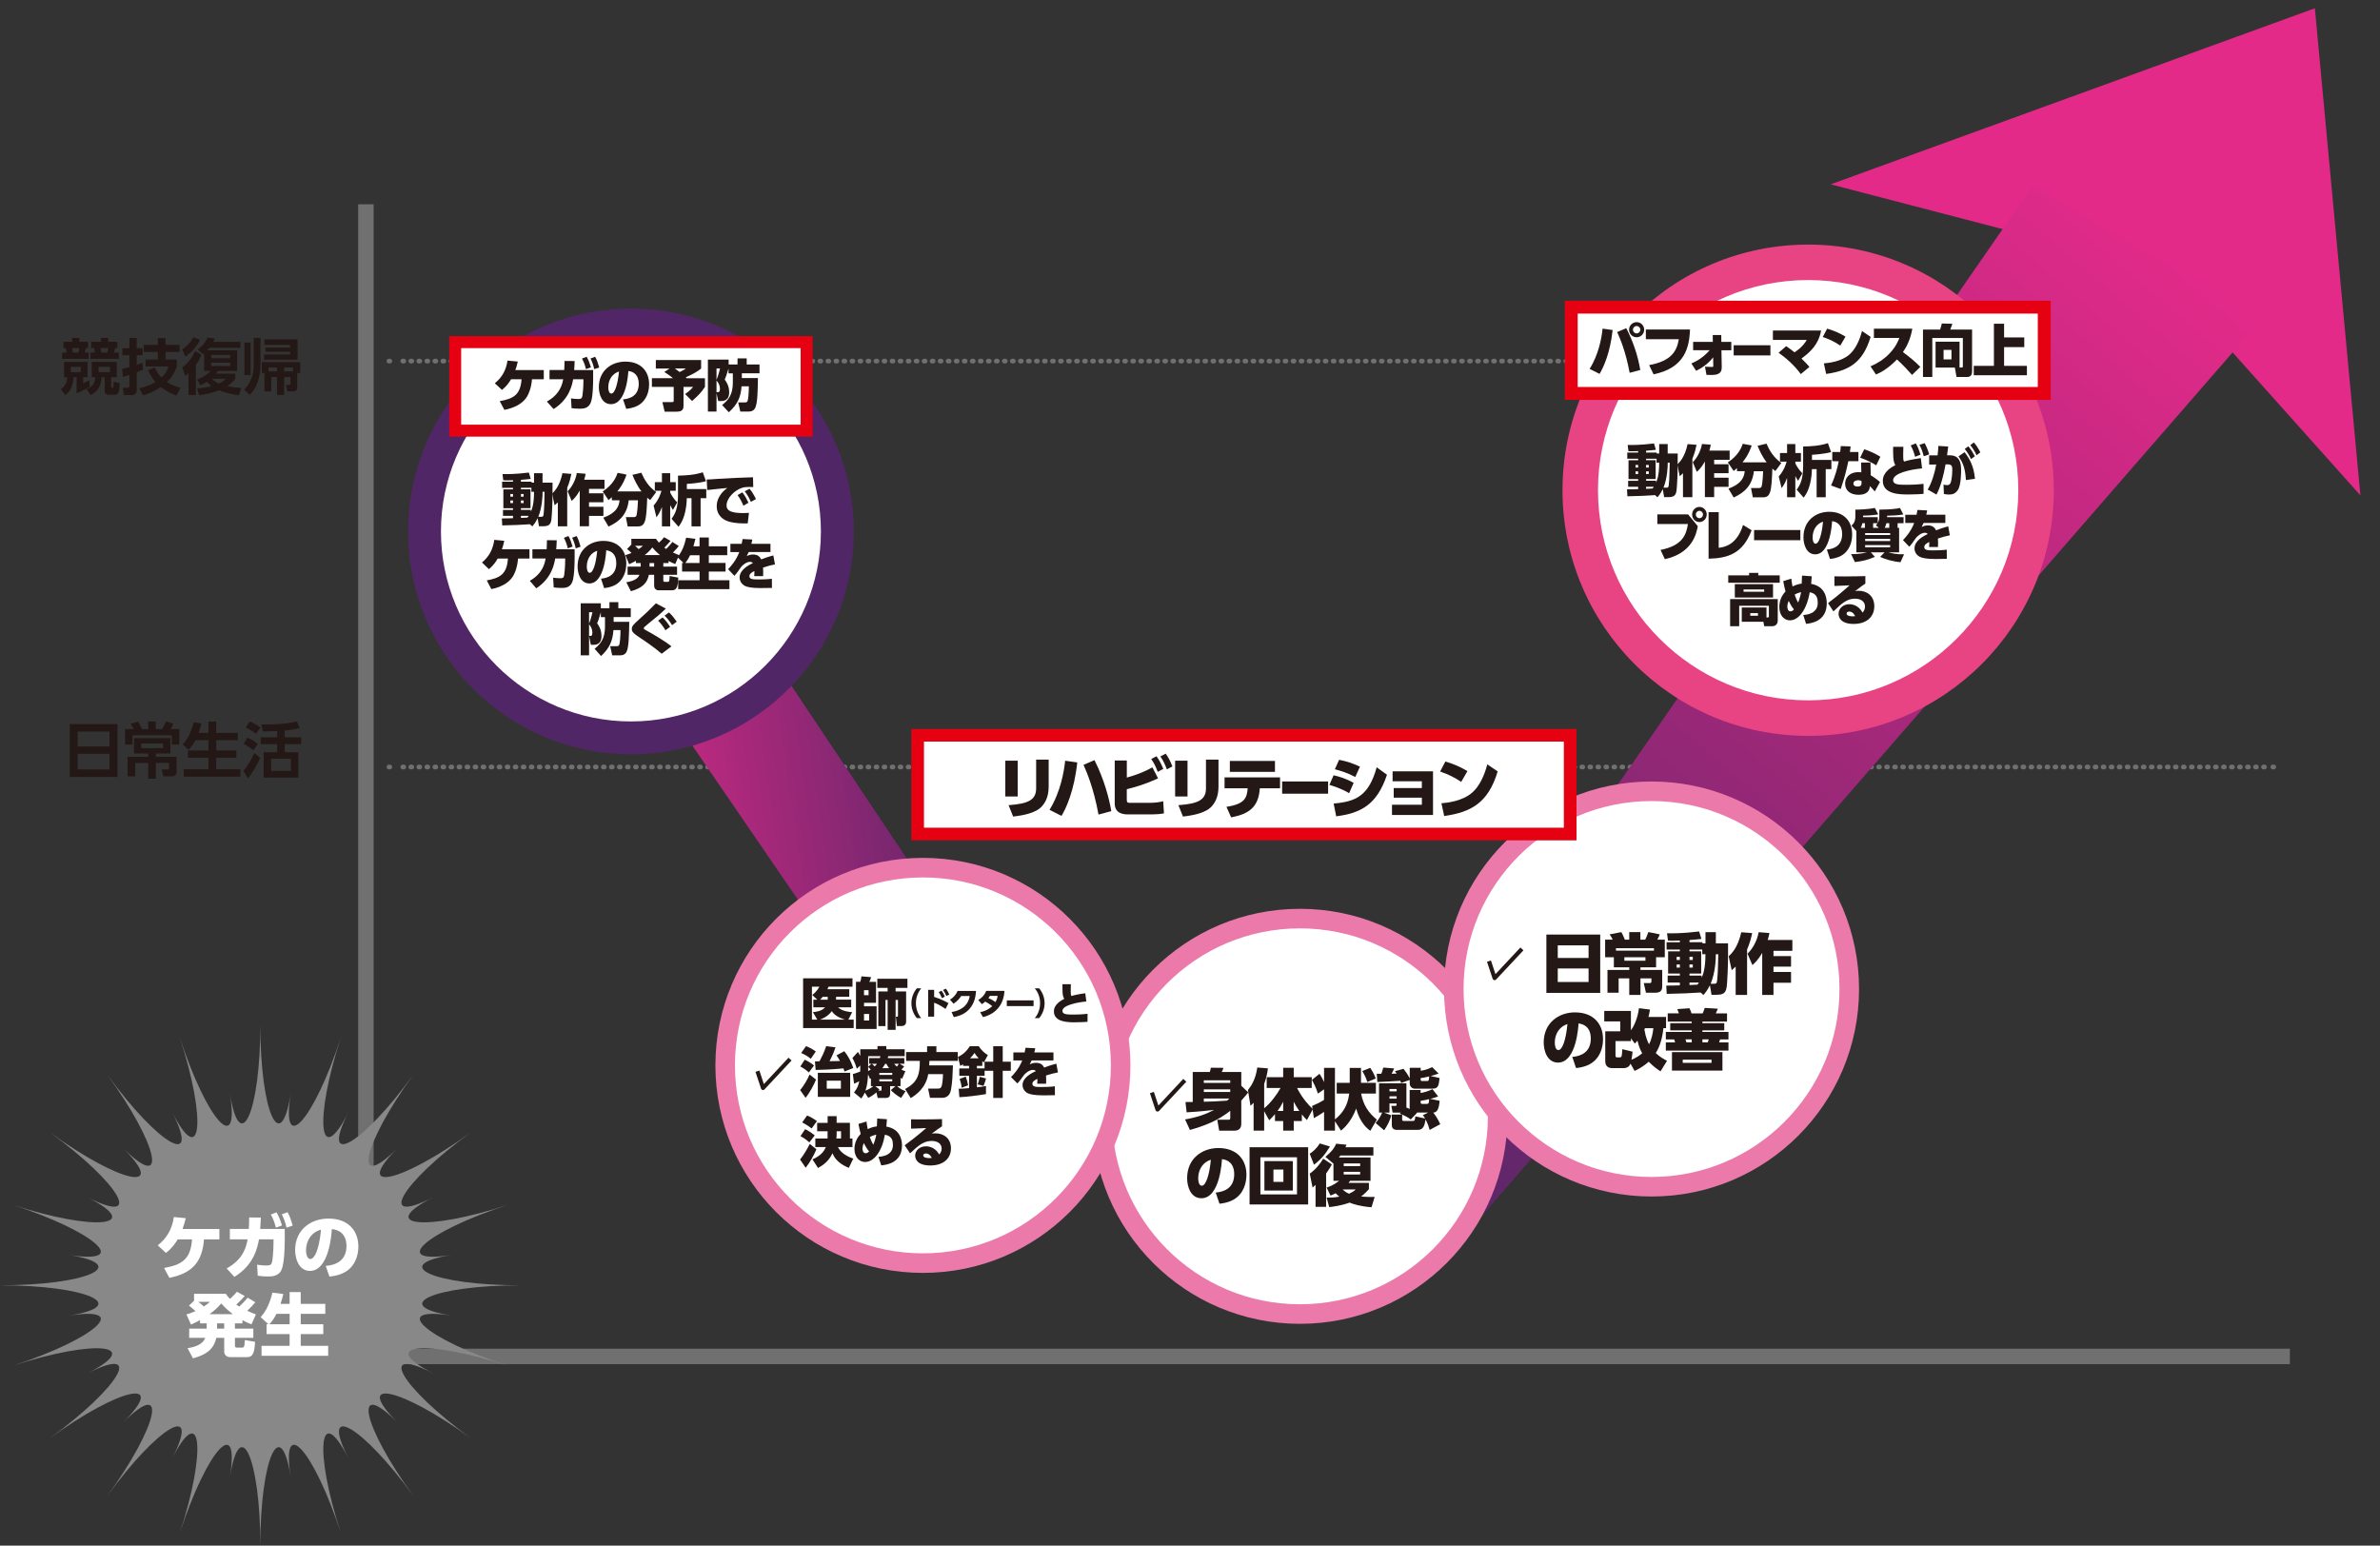 <?xml version="1.0" encoding="UTF-8"?><svg id="_レイヤー_1" xmlns="http://www.w3.org/2000/svg" width="730" height="474.09" xmlns:xlink="http://www.w3.org/1999/xlink" viewBox="0 0 730 474.09"><rect x="0" y="0" width="730" height="474.09" fill="#333333" stroke="none"/><defs><style>.cls-1{stroke-width:1.27px;}.cls-1,.cls-2{stroke:#231815;}.cls-1,.cls-2,.cls-3,.cls-4,.cls-5,.cls-6,.cls-7,.cls-8{fill:none;}.cls-1,.cls-2,.cls-3,.cls-4,.cls-5,.cls-7,.cls-8{stroke-linejoin:round;}.cls-2{stroke-width:1.26px;}.cls-9{stroke:url(#_新規グラデーションスウォッチ_13);}.cls-9,.cls-6,.cls-10,.cls-11{stroke-miterlimit:10;}.cls-9,.cls-12,.cls-10,.cls-11{fill:#fff;}.cls-9,.cls-10,.cls-11{stroke-width:6px;}.cls-3{stroke-dasharray:.29 2.17;}.cls-3,.cls-4,.cls-5,.cls-7,.cls-8{stroke-linecap:round;}.cls-3,.cls-6,.cls-7,.cls-8{stroke:#717071;}.cls-3,.cls-7,.cls-8{stroke-width:1.45px;}.cls-13{fill:#e32a89;}.cls-4{stroke-width:1.94px;}.cls-4,.cls-5{stroke:#fff;}.cls-5{stroke-width:1.96px;}.cls-14{fill:#231815;}.cls-6{stroke-width:4.74px;}.cls-10{stroke:url(#_新規グラデーションスウォッチ_13-3);}.cls-11{stroke:url(#_新規グラデーションスウォッチ_13-2);}.cls-15{fill:url(#_新規グラデーションスウォッチ_21);}.cls-8{stroke-dasharray:.29 2.17;}.cls-16{fill:#e84383;}.cls-17{fill:#e50012;}.cls-18{fill:#512666;}.cls-19{fill:#888;}.cls-20{fill:url(#_名称未設定グラデーション_14);}</style><linearGradient id="_新規グラデーションスウォッチ_21" x1="599.8" y1="1038.46" x2="732.28" y2="1038.46" gradientTransform="translate(-568.41 -681.96) rotate(-8.47)" gradientUnits="userSpaceOnUse"><stop offset="0" stop-color="#e32a89"/><stop offset="1" stop-color="#512666"/></linearGradient><linearGradient id="_名称未設定グラデーション_14" x1="-10405.93" y1="771.63" x2="-10686.63" y2="490.94" gradientTransform="translate(-10029.5 397.4) rotate(175.63) scale(1 -1)" gradientUnits="userSpaceOnUse"><stop offset="0" stop-color="#512666"/><stop offset="1" stop-color="#e32a89"/></linearGradient><linearGradient id="_新規グラデーションスウォッチ_13" x1="335.07" y1="342.41" x2="462.37" y2="342.41" gradientUnits="userSpaceOnUse"><stop offset="0" stop-color="#eb7aab"/><stop offset="1" stop-color="#eb7aab"/></linearGradient><linearGradient id="_新規グラデーションスウォッチ_13-2" x1="442.91" y1="303.36" x2="570.21" y2="303.36" xlink:href="#_新規グラデーションスウォッチ_13"/><linearGradient id="_新規グラデーションスウォッチ_13-3" x1="219.43" y1="326.79" x2="346.73" y2="326.79" xlink:href="#_新規グラデーションスウォッチ_13"/></defs><line class="cls-7" x1="119.3" y1="110.76" x2="119.56" y2="110.76"/><line class="cls-8" x1="123.55" y1="110.76" x2="669.11" y2="110.76"/><line class="cls-7" x1="671.11" y1="110.76" x2="671.37" y2="110.76"/><line class="cls-7" x1="119.3" y1="235.26" x2="119.56" y2="235.26"/><line class="cls-3" x1="123.55" y1="235.26" x2="695.15" y2="235.26"/><line class="cls-7" x1="697.14" y1="235.26" x2="697.41" y2="235.26"/><polyline class="cls-6" points="112.23 62.66 112.23 416.06 702.36 416.06"/><path class="cls-14" d="M36.04,222.11v16.21h-14.64v-16.21h14.64ZM23.83,228.97h9.74v-4.57h-9.74v4.57ZM23.83,231.22v4.8h9.74v-4.8h-9.74Z"/><path class="cls-14" d="M45.46,223.64v-2.34h2.32v2.34h1.97c.24-.43.54-.98,1.17-2.4l2.25.76c-.22.56-.56,1.23-.8,1.64h2.62v4.74h-2.29v-2.84h-12.06v2.84h-2.29v-4.74h2.66c-.26-.54-.82-1.51-.91-1.64l2.27-.69c.39.63.98,1.84,1.19,2.32h1.9ZM47.8,234.02v4.83h-2.34v-4.83h-3.98v4.12h-2.36v-6h6.34v-1.04h-4.37v-4.7h11.17v4.7h-4.46v1.04h6.37v4.14c0,.78-.02,1.86-1.52,1.86h-2.56l-.5-2.12h1.64c.46,0,.61-.13.61-.52v-1.49h-4.03ZM50.03,228.06h-6.71v1.41h6.71v-1.41Z"/><path class="cls-14" d="M59.95,227.04c-.91,1.71-1.64,2.49-2.12,2.97l-1.77-1.71c.63-.67,2.25-2.4,3.35-6.75l2.34.37c-.17.67-.37,1.58-.85,2.88h3.03v-3.49h2.38v3.49h6.62v2.23h-6.62v3.18h6.19v2.21h-6.19v3.53h7.43v2.27h-17.39v-2.27h7.58v-3.53h-6.3v-2.21h6.3v-3.18h-3.98Z"/><path class="cls-14" d="M74.66,236.48c1.78-2.08,2.97-4.65,3.35-5.5l1.78,1.43c-1.08,2.71-2.88,5.43-3.74,6.34l-1.39-2.27ZM77.72,230.12c-1.32-1.02-2.08-1.52-3.01-1.95l1.17-1.89c.97.35,2.36,1.19,3.18,1.93l-1.34,1.91ZM78.52,225.1c-1.26-1.04-2.77-1.77-3.16-1.97l1.28-1.84c1.54.67,2.58,1.38,3.25,1.88l-1.38,1.93ZM87.33,226.14h5.04v2.12h-5.04v2.47h4.18v7.77h-10.65v-7.77h4.14v-2.47h-5.04v-2.12h5.04v-1.89c-1.86.07-2.71.09-4.39.11l-.45-2.14c7.19.06,9.83-.67,10.91-.95l.87,2.06c-2.19.56-4.24.72-4.63.76v2.04ZM89.23,232.74h-6.06v3.72h6.06v-3.72Z"/><path class="cls-14" d="M19.67,111h7.17v4.7h-1.34v1.88c.76-.32,1.49-.78,1.8-.98l.28,1.97c-1.11.72-2.75,1.52-4.07,2.06v-4.92h-.97c-.2,3.09-1.13,4.37-2.53,5.5l-1.32-1.86c1.84-1.21,1.91-3.1,1.93-3.64h-.97v-4.7ZM22.12,103.66h2.19v1.19h2.71v1.9h-.69c-.19.82-.2.91-.37,1.41h1.23v1.91h-8.16v-1.91h1.39c-.06-.46-.13-.93-.24-1.41h-.69v-1.9h2.62v-1.19ZM21.71,112.53v1.62h3.07v-1.62h-3.07ZM22.08,106.75c.04.22.3,1.21.33,1.41h1.64c.09-.35.24-1.19.28-1.41h-2.25ZM34.07,115.7v2.81c0,.32.02.46.22.46.37,0,.43,0,.48-.18.04-.11.09-1.38.09-1.69l1.84.43c-.09,2.62-.33,3.55-1.45,3.55h-1.91c-.54,0-1.24-.22-1.24-1.19v-4.18h-.95c-.2,3.36-1.56,4.52-3.38,5.48l-1.21-1.86c1.71-.71,2.53-1.51,2.68-3.62h-1.1v-4.7h7.68v4.7h-1.75ZM30.98,103.66h2.19v1.19h2.84v1.9h-.67c-.15.63-.22.93-.37,1.41h1.49v1.91h-8.73v-1.91h1.39c-.04-.26-.17-1-.26-1.41h-.91v-1.9h3.03v-1.19ZM30.24,112.53v1.62h3.47v-1.62h-3.47ZM30.87,106.75c.19.97.2,1.06.26,1.41h1.8c.13-.52.22-1.08.28-1.41h-2.34Z"/><path class="cls-14" d="M37.46,113.18c.58-.13,1.15-.26,2.23-.58v-3.64h-2.16v-2.14h2.16v-3.14h2.23v3.14h1.82v2.14h-1.82v2.97c1.13-.39,1.41-.52,1.82-.69l.11,2.15c-.41.2-.74.37-1.93.82v5.54c0,1.32-1,1.45-1.45,1.45h-2.49l-.3-2.27h1.58c.35,0,.43-.19.43-.39v-3.55c-.95.34-1.49.46-1.99.6l-.24-2.42ZM54.24,112.36c-.39,1.08-1.02,2.92-3.01,4.85,1.56,1,2.99,1.43,4.14,1.73l-1.26,2.4c-1.24-.5-3.05-1.26-4.78-2.6-2.25,1.52-4.26,2.17-5.44,2.53l-1.19-2.16c1.02-.24,2.92-.72,4.98-1.93-.97-1.11-1.62-2.21-2.27-3.6l2.06-.87c.3.63.84,1.77,2.06,3.1,1.47-1.41,1.93-2.71,2.17-3.4h-7.06v-2.14h3.77v-2.31h-4.33v-2.17h4.33v-2.1h2.36v2.1h4.31v2.17h-4.31v2.31h3.46v2.1Z"/><path class="cls-14" d="M55.92,107.16c1.62-1.08,2.69-2.42,3.4-3.68l2.06.74c-.95,1.9-2.56,3.85-4.53,5.17l-.93-2.23ZM61.78,108.83c-.37.87-.89,1.99-1.71,3.12v9.22h-2.25v-6.69c-.5.46-.67.61-1,.89l-.89-2.68c1.62-1.13,3.18-3.25,3.9-4.98l1.95,1.11ZM60.46,116.36c1.95-.6,3.22-1.58,4.13-2.6h-1.99v-5.39c-.07.06-.13.11-.32.26l-1.65-1.43c1.47-1.06,2.32-2.08,3.03-3.62l2.19.24c-.11.32-.2.52-.45,1.04h8.34v1.82h-9.52c-.26.34-.46.54-.67.76h9.2v6.32h-5.93c-.17.3-.32.5-.56.86h5.91v1.52c-.39.52-1.02,1.32-2.43,2.29,1.45.33,2.82.48,4.27.59l-.69,2.19c-1.26-.13-3.44-.39-6.11-1.51-2.9,1.12-5.15,1.38-6.15,1.49l-.61-2.08c.86-.04,2.32-.13,4.46-.67-.84-.63-1.23-1.1-1.39-1.32-.97.63-1.56.84-2.08,1.04l-.99-1.8ZM64.79,108.88v1h5.8v-1h-5.8ZM64.79,111.24v1.04h5.8v-1.04h-5.8ZM64.97,116.17c.26.26.87.91,2.17,1.51,1.24-.61,1.73-1.08,2.17-1.51h-4.35Z"/><path class="cls-14" d="M77.8,103.64h2.1v8.34c0,1.86-.37,3.59-.74,4.83-.65,2.23-1.77,3.46-2.56,4.33l-1.71-1.63c2.73-2.88,2.92-5.76,2.92-7.68v-8.19ZM74.97,105.06h1.9v9.96h-1.9v-9.96ZM81.11,114.4h-.8v-3.33h11.78v3.33h-.91v4.22c0,.5-.13,1.43-1.15,1.43h-1.88l-.46-1.99h1.06c.35,0,.35-.17.35-.45v-1.93h-1.95v5.46h-2.19v-5.46h-1.75v4.37h-2.1v-5.65ZM91.27,104.09v6.23h-10.28v-1.58h7.99v-.85h-7.58v-1.3h7.58v-.8h-7.88v-1.69h10.17ZM84.95,113.94v-1.21h-2.6v1.21h2.6ZM87.15,113.94h2.73v-1.21h-2.73v1.21Z"/><polygon class="cls-13" points="561.51 56.54 710.02 2.54 723.99 151.95 662.13 82.74 561.51 56.54"/><path class="cls-19" d="M159.7,394.24c-26.62,0-40.62,6.22-21,9.33-19.62-3.11-8.21,7.12,17.11,15.35-25.32-8.23-40.56-6.65-22.86,2.36-17.7-9.02-10.03,4.25,11.5,19.9-21.53-15.65-36.52-18.86-22.48-4.82-14.04-14.04-10.83.94,4.82,22.48-15.65-21.53-28.91-29.2-19.9-11.5-9.01-17.7-10.59-2.46-2.36,22.86-8.23-25.32-18.46-36.73-15.35-17.11-3.11-19.62-9.33-5.61-9.33,21,0-26.62-6.22-40.62-9.33-21,3.11-19.62-7.12-8.21-15.35,17.11,8.23-25.32,6.65-40.56-2.36-22.86,9.02-17.7-4.25-10.03-19.9,11.5,15.65-21.53,18.86-36.52,4.82-22.48,14.04-14.04-.94-10.83-22.48,4.82,21.53-15.65,29.2-28.91,11.5-19.9,17.7-9.01,2.46-10.59-22.86-2.36,25.32-8.23,36.73-18.46,17.11-15.35,19.62-3.11,5.61-9.33-21-9.33,26.62,0,40.62-6.22,21-9.33,19.62,3.11,8.21-7.12-17.11-15.35,25.32,8.23,40.56,6.65,22.86-2.36,17.7,9.02,10.03-4.25-11.5-19.9,21.53,15.65,36.52,18.86,22.48,4.82,14.04,14.04,10.83-.94-4.82-22.48,15.65,21.53,28.91,29.2,19.9,11.5,9.01,17.7,10.59,2.46,2.36-22.86,8.23,25.32,18.46,36.73,15.35,17.11,3.11,19.62,9.33,5.61,9.33-21,0,26.62,6.22,40.62,9.33,21-3.11,19.62,7.12,8.21,15.35-17.11-8.23,25.32-6.65,40.56,2.36,22.86-9.02,17.7,4.25,10.03,19.9-11.5-15.65,21.53-18.86,36.52-4.82,22.48-14.04,14.04.94,10.83,22.48-4.82-21.53,15.65-29.2,28.91-11.5,19.9-17.7,9.01-2.46,10.59,22.86,2.36-25.32,8.23-36.73,18.46-17.11,15.35-19.62,3.11-5.61,9.33,21,9.33Z"/><path class="cls-12" d="M50.33,388.93c5.01-.96,8.14-2.25,8.57-8.77h-4.4c-.78,1.3-1.76,2.72-3.6,4.15l-2.52-2.32c2.76-2.17,4.36-4.87,4.95-8.68l3.64.34c-.26,1.13-.46,1.87-.98,3.32h11.3v3.19h-4.71c-.52,6-2.71,10.23-10.63,11.79l-1.63-3.02Z"/><path class="cls-12" d="M69.53,389.06c5.27-2.87,6.03-6.87,6.42-8.91h-5.45v-3.19h5.81c.09-1.08.11-1.74.11-3.53l3.58.04c-.04,1.38-.09,2.04-.19,3.49h7.53v3.4c0,2.32-.15,7.06-.93,8.98-.89,2.19-3.02,2.19-4.23,2.19-1.54,0-2.56-.15-3.12-.23l-.2-3.38c.69.11,1.74.25,2.82.25,1.34,0,1.58-.3,1.8-1.21.17-.81.41-3.66.41-5.68v-1.13h-4.45c-.5,2.57-1.5,7.79-7.55,11.51l-2.36-2.6ZM84.82,371.85c.76,1.32,1.15,2.36,1.67,4.04l-1.87.68c-.39-1.55-.78-2.62-1.54-4.04l1.74-.68ZM88.19,371.81c.74,1.32,1.06,2.3,1.58,4.11l-1.89.64c-.37-1.62-.74-2.66-1.45-4.08l1.76-.66Z"/><path class="cls-12" d="M99.91,388.29c2.86-.21,6.36-1.45,6.36-6.1,0-3.7-2.3-4.98-4.49-5.19-.06,1.32-.82,12.83-6.73,12.83-3.21,0-4.53-3.49-4.53-6.38,0-6.28,4.86-9.68,10.22-9.68,6.31,0,9.18,3.96,9.18,8.57,0,1.59-.35,4.89-3.04,7.13-1.54,1.28-3.71,1.89-5.84,2.11l-1.13-3.28ZM93.86,383.53c0,.72.22,2.64,1.34,2.64,1.22,0,2.67-2.66,3.26-8.98-2.73.66-4.6,3.19-4.6,6.34Z"/><path class="cls-12" d="M74.36,405.91h-2.3v1.62h5.64v2.83h-5.64v2.32c0,.53.17.68.63.68h1.5c.61,0,.85-.15.89-2.32l3.15.53c-.17,3.25-.61,4.7-2.39,4.7h-5.29c-1.08,0-1.78-.74-1.78-1.64v-4.27h-2.43c-.54,2.57-2.04,4.96-7.16,6.28l-1.65-3.11c2.73-.41,4.75-1.34,5.42-3.17h-4.92v-2.83h5.36v-1.62h-2.04v-.98c-1.19.64-1.84.94-2.76,1.36l-1.41-3.11c1-.3,1.65-.51,2.78-1.02-.83-.79-1.65-1.43-2-1.68l1.56-1.49v-2.15h9.72c.43.6.69.94,1.28,1.57.24-.21,1.24-1.06,2.15-2.19l2.39,1.32c-1.13,1.28-2.39,2.45-2.58,2.62.39.3.46.32.91.6,1.65-1.58,2.21-2.28,2.56-2.72l2.36,1.4c-.85,1.04-1.37,1.55-2.47,2.62,1.08.49,1.58.7,2.65,1.11l-1.35,3.04c-1.15-.43-1.8-.72-2.78-1.26v.96ZM60.84,399.32c.63.47,1.09.83,1.69,1.42.95-.64,1.32-.96,1.87-1.42h-3.56ZM71.45,403.1c-1.19-.9-2.21-1.72-3.6-3.3-.85,1.02-1.63,1.85-3.58,3.3h7.18ZM68.76,405.91h-2.19v1.62h2.19v-1.62Z"/><path class="cls-12" d="M82.33,406.19l-2.39-2.17c.85-.98,2.5-2.89,3.62-7.53l3.34.43c-.22.85-.46,1.87-.85,3.02h2.78v-3.62h3.41v3.62h7.53v3.06h-7.53v3.19h6.92v3.02h-6.92v3.6h8.42v3.06h-20.44v-3.06h8.61v-3.6h-7.07v-3.02h.56ZM88.84,406.19v-3.19h-4.04c-.85,1.7-1.61,2.57-2.17,3.19h6.21Z"/><polygon class="cls-15" points="299.83 356.41 162.9 156.47 193.58 136.68 322.7 330.12 299.83 356.41"/><path class="cls-12" d="M193.52,226.33c-34.91,0-63.31-28.4-63.31-63.31s28.4-63.31,63.31-63.31,63.31,28.4,63.31,63.31-28.4,63.31-63.31,63.31Z"/><path class="cls-18" d="M193.52,104.75c32.13,0,58.27,26.14,58.27,58.27s-26.14,58.27-58.27,58.27-58.27-26.14-58.27-58.27,26.14-58.27,58.27-58.27M193.52,94.65c-37.75,0-68.36,30.61-68.36,68.36s30.61,68.36,68.36,68.36,68.36-30.61,68.36-68.36-30.61-68.36-68.36-68.36h0Z"/><path class="cls-14" d="M162.58,160.8c-.6.02-3.32.19-3.89.22-.43.02-3.91.1-4.64.14l-.12-2.14c.5.02,2.88-.05,3.42-.07v-.72h-3.07v-1.82h3.07v-.53h-2.96v-5.78h2.96v-.46h-3.34v-1.89h3.34v-.45c-1.15.05-1.88.05-1.93.05-.45,0-.76-.02-1.06-.04l-.23-1.9c1.28.03,3.84.07,8.08-.46l.58,1.94c-.47.09-2.41.24-3.01.29v.57h3.26v.29h.76v-2.9h2.61v2.9h3.07c.03,4.26-.03,6.78-.22,9.73-.15,2.52-.22,3.65-2.68,3.65h-1.26l-.42-2.47c-.65,1.35-1.2,2.01-1.63,2.52l-.71-.67ZM156.54,151.53v.81h.81v-.81h-.81ZM156.54,153.51v.81h.81v-.81h-.81ZM162.99,150.85v-1.22h-3.21v.46h2.94v5.78h-2.94v.53h3.06v.55c.27-.6.96-2.13.96-6.11h-.81ZM159.78,151.53v.81h.83v-.81h-.83ZM159.78,153.51v.81h.83v-.81h-.83ZM159.78,158.22v.64c.32-.02,1.73-.09,2.01-.1.18-.24.25-.38.35-.53h-2.36ZM166,158.51c.57,0,.65-.09.75-.93.2-1.56.25-4.99.28-6.74h-.61c.02,1.3-.12,4.68-1.3,7.67h.88Z"/><path class="cls-14" d="M171.11,154.07c-.43.43-.66.64-1,.93l-.76-3.62c.7-.67,2.28-2.14,3.17-6.24l2.74.22c-.2.96-.53,2.5-1.28,4.27v11.8h-2.88v-7.36ZM179.62,145.34c-.08.46-.17.91-.43,1.8h6.22v2.81h-4.75v1.37h4.42v2.74h-4.42v1.39h4.42v2.79h-4.42v3.17h-2.84v-10.94c-1.06,1.92-1.99,2.74-2.48,3.17l-1.23-2.95c1.26-1.24,2.44-3.36,2.81-5.59l2.71.22Z"/><path class="cls-14" d="M187.66,152.51c-.4.36-.65.57-1.01.88l-1.8-2.64c3.24-2.11,4.19-4.55,4.59-5.71l2.73.53c-.28.82-.96,2.88-2.81,5.16h7.4c-1.38-1.78-2.26-3.77-2.78-5.08l2.73-.65c.88,2.04,2.19,4.31,4.57,5.92l-1.85,2.47c-.35-.26-.62-.46-.91-.74-.12,2.92-.23,6.09-.78,7.41-.37.88-.81,1.41-2.11,1.41h-3.11l-.55-2.85h2.46c.37,0,.65-.19.75-.39.13-.27.4-1.82.5-4.77h-2.83c-.5,4.31-2.79,6.5-6.2,8.06l-1.61-2.73c4.35-1.53,4.87-3.91,4.99-5.34h-2.36v-.94Z"/><path class="cls-14" d="M200.47,155.07c1.55-1.72,2.19-3.65,2.41-4.53h-2.03v-2.66h2.18v-2.74h2.53v2.74h1.71v2.66h-1.71v.5c.12.31.9,1.82,2.14,3.07l-1.28,2.3c-.25-.38-.53-.79-.86-1.46v6.5h-2.53v-5.94c-.6,1.68-1.3,2.61-1.68,3.14l-.88-3.58ZM210.66,150.01h5.97v2.81h-1.74v8.63h-2.79v-8.63h-1.45c-.02,1.47-.18,2.83-.51,4.27-.62,2.69-1.65,4-2.03,4.48l-2.13-2.44c1.18-1.58,1.98-3.35,1.98-7.44v-5.8c2.56-.05,5.15-.22,7.6-1.03l.98,2.74c-2.34.64-5.52.81-5.87.82v1.58Z"/><path class="cls-14" d="M231.04,149.39c-.18,0-.93-.02-1.28-.02-.57,0-1.41.03-2.04.22-2.34.7-4.87,3.17-4.87,5.47,0,1.59,1.38,2.32,5.17,2.32.66,0,1.26-.03,1.7-.07l-.38,3.24c-2.08.02-3.71-.05-5.39-.46-3.16-.77-4.12-2.95-4.12-4.79,0-.6,0-3.28,3.26-5.63-1.2.12-5.22.51-6.17.64l-.15-3.23c.86-.02,1.21-.03,3.54-.21,3.44-.24,7.05-.36,10.65-.48l.08,2.99ZM227.69,151.02c.85,1.05,1.45,2.26,1.88,3.19l-1.55.91c-.57-1.35-1.01-2.18-1.79-3.26l1.46-.84ZM229.91,149.92c.88,1.06,1.48,2.18,1.96,3.16l-1.56.86c-.6-1.34-.98-2.06-1.88-3.23l1.48-.79Z"/><path class="cls-14" d="M149.31,178.03c3.91-.75,6.17-1.77,6.48-6.71h-3.13c-.66,1.13-1.36,2.15-2.69,3.26l-2.13-2.04c2.21-1.85,3.36-4.08,3.77-6.95l3.06.29c-.3,1.39-.46,1.89-.73,2.61h8.46v2.83h-3.51c-.17,2.4-.9,4.53-1.76,5.76-1.4,1.96-3.72,3.06-6.43,3.62l-1.4-2.68Z"/><path class="cls-14" d="M162.51,178.15c4.04-2.3,4.6-5.49,4.85-6.84h-4.06v-2.83h4.37c.07-1.27.08-1.87.08-2.78l3.01.02c-.03,1.1-.07,1.56-.15,2.76h5.64v2.71c0,1.89-.1,5.76-.71,7.31-.73,1.82-2.29,1.84-3.33,1.84-1.18,0-1.94-.1-2.38-.17l-.17-2.99c.5.07,1.3.19,2.08.19.98,0,1.16-.2,1.31-.98.12-.58.3-2.88.3-4.34v-.74h-3.06c-.25,1.49-1.01,6.04-5.8,9.14l-1.99-2.3ZM174.35,164.41c.57.99.88,1.9,1.28,3.24l-1.48.55c-.28-1.23-.6-2.09-1.18-3.24l1.38-.55ZM176.87,164.41c.58,1.1.8,1.82,1.2,3.28l-1.48.51c-.28-1.3-.55-2.11-1.1-3.26l1.38-.53Z"/><path class="cls-14" d="M184.36,177.49c2.06-.17,4.67-1.11,4.67-4.77,0-2.85-1.65-3.77-3.09-3.93-.02.34-.45,10.17-5.17,10.17-2.73,0-3.61-3.07-3.61-5.21,0-5.13,3.79-7.84,7.88-7.84,4.64,0,7.06,2.99,7.06,6.95,0,1.17-.22,3.96-2.34,5.82-1.08.96-2.63,1.53-4.46,1.72l-.95-2.9ZM179.98,173.81c0,.39.08,1.89.91,1.89,1.03,0,1.93-2.88,2.28-6.76-1.73.53-3.19,2.25-3.19,4.87Z"/><path class="cls-14" d="M205.08,172.7h-1.63v1.1h4.22v2.51h-4.22v1.59c0,.39.08.58.48.58h.83c.43,0,.6-.09.63-1.8l2.66.5c-.12,2.26-.25,3.88-1.9,3.88h-4.2c-.83,0-1.31-.69-1.31-1.35v-3.4h-1.61c-.51,2.49-1.93,4.03-5.52,5.04l-1.41-2.74c2.96-.5,3.69-1.49,4.04-2.3h-3.64v-2.51h4.02v-1.1h-1.46v-.69c-.58.33-1.05.57-2.08,1.05l-1.16-2.79c.58-.17.98-.29,1.88-.67-.57-.58-1.16-1.03-1.38-1.2l1.33-1.35v-1.77h7.53c.42.58.61.81.93,1.18.75-.7,1.08-1.05,1.58-1.68l1.98,1.13c-.91,1.1-1.73,1.89-1.91,2.08.25.19.28.21.58.39.28-.27,1.18-1.18,1.89-2.15l1.96,1.25c-.48.64-.81,1.01-1.78,1.99.85.39,1.18.53,1.86.81l-1.15,2.73c-.88-.34-1.35-.57-2.04-.94v.63ZM194.79,167.42c.43.36.71.62,1.1,1,.58-.38.91-.65,1.31-1h-2.41ZM202.44,170.25c-1.18-.98-1.73-1.56-2.36-2.33-.63.83-1.16,1.41-2.33,2.33h4.69ZM200.64,172.7h-1.41v1.1h1.41v-1.1Z"/><path class="cls-14" d="M209.66,172.68l-1.86-1.77c1.35-1.7,2.09-3.43,2.66-5.97l2.83.34c-.17.69-.33,1.39-.6,2.28h1.88v-2.69h2.84v2.69h5.65v2.74h-5.65v2.37h5.14v2.64h-5.14v2.67h6.32v2.73h-15.72v-2.73h6.57v-2.67h-5.37v-2.64h.46ZM214.56,172.68v-2.37h-2.88c-.42.86-.86,1.6-1.46,2.37h4.34Z"/><path class="cls-14" d="M236.32,166.81v2.52h-6.68c-.2.46-.32.7-.6,1.25.48-.24,1.03-.5,1.93-.5,1.58,0,2.16.81,2.51,1.51,1.73-.7,3.29-1.11,3.72-1.23l.5,2.76c-1.2.24-2.03.44-3.66.98.05.86.07,1.44.03,2.61h-2.73c.03-.46.07-1.1.05-1.56-.86.43-1.53.88-1.53,1.56,0,.96,1,1.03,2.78,1.03,1.25,0,2.88-.05,4.11-.22l.02,2.81c-.4.02-3.37.05-3.47.05-2.94,0-3.99-.34-4.59-.57-.95-.38-1.85-1.34-1.85-2.69,0-2.39,2.83-3.81,4.07-4.41-.23-.26-.57-.38-.9-.38-1.16,0-2.46,1.18-2.81,1.7-.4.58-1.3,1.92-1.96,2.59l-1.94-2.04c.6-.6,2.39-2.47,3.44-5.25h-2.73v-2.52h3.46c.13-.58.17-.82.28-1.47l2.98.15c-.12.65-.18.89-.28,1.32h5.85Z"/><path class="cls-14" d="M180.68,195.16v5.85h-2.56v-15.95h6.17v1.51h2.64v-1.87h2.73v1.87h3.81v2.71h-5.25v1.46h4.79c-.07,3.89-.12,7.51-.76,9.04-.52,1.22-1.6,1.24-2.34,1.24h-2.13l-.62-2.81h1.88c.6,0,.78-.14.9-.43.17-.39.38-2.25.38-4.51h-2.16c-.25,3.26-1.1,5.42-3.79,7.96l-1.99-2.23c1.85-1.49,3.19-3.16,3.19-6.79v-2.92h-1.28v-1.46c-.7,2.32-.81,2.59-1.13,3.36.5.72,1.33,1.9,1.33,3.93,0,2.67-1.85,2.67-2.59,2.67h-.67l-.53-2.62ZM180.68,187.8v3.5c.67-1.75.93-3.02,1.05-3.5h-1.05ZM180.68,195.07c.68,0,1.01,0,1.01-.93,0-1.42-.63-2.2-1.01-2.64v3.57Z"/><path class="cls-14" d="M202.95,200.52c-2.29-1.99-5.09-3.86-7.56-5.52-1.26-.86-1.6-1.41-1.6-2.08,0-.91.62-1.47,2.18-2.88,2.39-2.16,3.24-2.95,5.2-4.98l3.06,1.61c-1.83,1.75-2.18,2.04-5.72,4.92-.86.7-1.05.89-1.05,1.1,0,.26.12.34.65.62,1.59.84,5.98,3.38,7.83,4.96l-2.99,2.25ZM203.23,189.39c.83.77,1.46,1.59,2.31,2.88l-1.43,1.05c-.78-1.27-1.31-1.99-2.26-2.95l1.38-.98ZM205.18,187.85c.96.86,1.68,1.82,2.38,2.83l-1.41,1.08c-.78-1.22-1.26-1.89-2.31-2.92l1.35-.99Z"/><rect class="cls-12" x="139.62" y="104.94" width="107.8" height="27.16"/><path class="cls-17" d="M245.58,106.78v23.48h-104.13v-23.48h104.13M249.25,103.1h-111.47v30.83h111.47v-30.83h0Z"/><path class="cls-14" d="M153.28,123.05c4.03-.75,6.36-1.77,6.69-6.71h-3.22c-.69,1.13-1.41,2.15-2.78,3.26l-2.2-2.04c2.28-1.85,3.47-4.08,3.89-6.95l3.16.29c-.31,1.39-.48,1.89-.76,2.61h8.73v2.83h-3.62c-.17,2.4-.93,4.53-1.82,5.76-1.44,1.96-3.84,3.06-6.64,3.62l-1.44-2.68Z"/><path class="cls-14" d="M167.73,123.17c4.17-2.3,4.75-5.49,5.01-6.84h-4.19v-2.83h4.51c.07-1.27.09-1.87.09-2.78l3.11.02c-.03,1.1-.07,1.56-.15,2.76h5.82v2.71c0,1.89-.1,5.76-.74,7.31-.76,1.82-2.37,1.84-3.43,1.84-1.22,0-2.01-.1-2.45-.17l-.17-2.99c.51.07,1.34.19,2.14.19,1.01,0,1.2-.2,1.36-.98.12-.58.31-2.88.31-4.34v-.74h-3.16c-.26,1.49-1.05,6.04-5.99,9.14l-2.06-2.3ZM179.94,109.43c.58.99.91,1.9,1.32,3.24l-1.53.55c-.29-1.23-.62-2.09-1.22-3.24l1.42-.55ZM182.55,109.43c.6,1.1.82,1.82,1.24,3.28l-1.53.51c-.29-1.3-.57-2.11-1.13-3.26l1.42-.53Z"/><path class="cls-14" d="M191.1,122.5c2.13-.17,4.82-1.11,4.82-4.77,0-2.85-1.7-3.77-3.19-3.93-.02.34-.46,10.17-5.33,10.17-2.81,0-3.72-3.07-3.72-5.21,0-5.13,3.91-7.84,8.13-7.84,4.79,0,7.29,2.99,7.29,6.95,0,1.17-.22,3.96-2.42,5.82-1.11.96-2.71,1.53-4.6,1.72l-.98-2.9ZM186.57,118.83c0,.39.09,1.89.94,1.89,1.06,0,1.99-2.88,2.35-6.76-1.78.53-3.29,2.25-3.29,4.87Z"/><path class="cls-14" d="M206.44,116.02c-.15-.14-1.11-.94-2.69-1.92l1.63-1.06h-4.22v-2.61h13.89v2.62c-1.41,1.15-3.05,1.94-4.72,2.68.1.1.19.19.29.29h5.61v2.66c-1.29,1.9-2.02,2.57-3.95,4.32l-2.14-2.15c1.44-.94,2.09-1.73,2.44-2.18h-2.93v5.83c0,.74-.14,1.77-2.02,1.77h-3.76l-.7-2.93h2.78c.69,0,.69-.05.69-.6v-4.07h-6.69v-2.66h6.5ZM206.99,113.03c.77.53,1.17.84,1.48,1.08,1.17-.55,1.53-.81,1.9-1.08h-3.38Z"/><path class="cls-14" d="M219.77,120.39v5.85h-2.64v-15.95h6.36v1.51h2.73v-1.87h2.81v1.87h3.93v2.71h-5.42v1.46h4.94c-.07,3.89-.12,7.51-.79,9.04-.53,1.22-1.65,1.24-2.42,1.24h-2.2l-.64-2.81h1.94c.62,0,.81-.14.93-.43.17-.39.39-2.25.39-4.51h-2.23c-.26,3.26-1.13,5.42-3.91,7.96l-2.06-2.23c1.9-1.49,3.29-3.16,3.29-6.79v-2.92h-1.32v-1.46c-.72,2.32-.84,2.59-1.17,3.36.51.72,1.37,1.9,1.37,3.93,0,2.67-1.9,2.67-2.68,2.67h-.69l-.55-2.62ZM219.77,113.03v3.5c.69-1.75.96-3.02,1.08-3.5h-1.08ZM219.77,120.3c.7,0,1.05,0,1.05-.93,0-1.42-.65-2.2-1.05-2.64v3.57Z"/><line class="cls-12" x1="592.06" y1="137.66" x2="506.89" y2="306.48"/><polygon class="cls-20" points="439.41 390.29 404.68 372.79 623.45 57 693.77 97.77 439.41 390.29"/><circle class="cls-9" cx="398.72" cy="342.41" r="60.65"/><circle class="cls-11" cx="506.56" cy="303.36" r="60.65"/><circle class="cls-10" cx="283.08" cy="326.79" r="60.65"/><path class="cls-4" d="M261.08,306.64v2.33h-4.04c1.23,1.24,3.66,1.45,4.35,1.5l-1.19,2.28h1.64v2.59h-15.51v-15.27h15.15v2.57h-7.35c-.15.39-.17.44-.34.78h6.7v2.33h-4.04c0,.34,0,.49-.03.87h4.67ZM249.47,308.97v-2.33h1.19l-1.52-1.45c1.47-1.11,2.08-2.37,2.18-2.54h-2.28v10.11h1.65l-1.36-2.3c1.04-.09,2.79-.34,3.72-1.48h-3.58ZM259.2,312.76c-2.37-.77-3.36-1.55-4.07-2.62-1.23,1.72-3.05,2.4-3.65,2.62h7.72ZM253.87,306.64c.03-.36.03-.58.03-.87h-1.58c-.31.39-.48.58-.77.87h2.32Z"/><path class="cls-4" d="M263.85,301.17c.27-.7.32-1.41.36-1.69l2.97.24c-.07.29-.2.7-.53,1.45h2.05v6.42h-3.68v1.07h3.85v6.95h-6.32v-14.45h1.31ZM266.41,303.71h-1.4v1.55h1.4v-1.55ZM266.58,311.02h-1.57v2.01h1.57v-2.01ZM274.69,304.1h3.24v9.22c0,.95-.53,1.4-1.48,1.4h-1.36l-.31-2.86h.31c.26,0,.34-.07.34-.32v-4.82h-.73v9.17h-2.44v-9.17h-.66v8.01h-2.2v-10.62h2.86v-1.09h-3.17v-2.81h9.24v2.81h-3.63v1.09Z"/><path class="cls-4" d="M281.2,312.28c-1.05-1.29-1.65-2.89-1.65-4.56s.61-3.27,1.65-4.56h1.36c-1.07,1.28-1.63,2.89-1.63,4.56s.56,3.28,1.63,4.56h-1.36Z"/><path class="cls-4" d="M290.02,309.47c-.57-.39-1.85-1.28-3.5-1.92v4.28h-1.83v-8.21h1.83v2.16c2.23.71,3.57,1.45,4.4,1.93l-.9,1.76ZM288.79,303.86c.37.49.67,1.05,1.02,1.84l-.91.47c-.3-.78-.54-1.25-.97-1.86l.87-.44ZM290.12,303.25c.48.61.81,1.27,1.06,1.82l-.91.43c-.34-.78-.52-1.15-1.01-1.85l.87-.4Z"/><path class="cls-4" d="M291.88,310.42c2.36-.38,5.01-1.59,5.56-4.92h-2.62c-.62.94-1.3,1.7-2.36,2.36l-1.08-1.24c1.14-.68,1.84-1.55,2.34-2.67h5.65c-.07,1.02-.23,3.58-2.09,5.61-.72.78-2.04,1.91-4.73,2.42l-.68-1.56Z"/><path class="cls-4" d="M300.05,306.74c1.2-.71,1.98-1.63,2.45-2.8h5.59c-.07.88-.22,3.18-1.85,5.18-.75.92-2.19,2.24-4.74,2.86l-.87-1.51c.73-.14,2.26-.5,3.72-1.86-.85-.63-1.27-.93-2.16-1.39-.32.3-.58.52-1.02.8l-1.11-1.28ZM303.63,305.48c-.2.3-.3.43-.47.66.88.39,1.49.72,2.18,1.24.26-.45.49-.93.67-1.9h-2.38Z"/><path class="cls-4" d="M317.02,306.85v1.75h-8.21v-1.75h8.21Z"/><path class="cls-4" d="M317.39,312.28c.36-.43,1.63-1.95,1.63-4.56s-1.27-4.12-1.63-4.56h1.36c1.06,1.29,1.65,2.89,1.65,4.56,0,1.66-.6,3.27-1.65,4.56h-1.36Z"/><path class="cls-4" d="M333.19,307.19c-2.91.26-7.32,1.17-7.32,2.89,0,1.08,1.41,1.12,3.29,1.12.62,0,2.4,0,4.41-.23v2.45c-.7.05-2.02.15-3.81.15-2.1,0-6.5,0-6.5-3.34,0-2.18,2.21-3.34,3.19-3.87-.18-.25-.45-.63-.53-1.89-.05-.99-.05-1.8-.04-2.58h2.58c-.03.66-.04,1.06-.04,1.97s0,1.3.22,1.65c.82-.25,1.8-.51,4.24-.85l.32,2.52Z"/><path class="cls-4" d="M245.41,334.35c1.03-1.1,2.38-3.45,2.9-4.76l1.98,1.55c-.53,1.45-2.03,4.21-3.21,5.58l-1.66-2.36ZM248.09,328.95c-.8-.75-1.76-1.38-2.61-1.83l1.35-2.08c.72.32,2.03,1.05,2.85,1.78l-1.58,2.13ZM248.69,324.76c-1.13-.9-1.62-1.15-2.96-1.78l1.51-2.1c.82.33,2.26,1.03,2.98,1.66l-1.53,2.21ZM258.97,322.44c1.27,1.6,2,3.03,2.76,5.15l-2.7,1.07c-.18-.53-.23-.67-.33-.95-3.51.35-6.88.45-8.52.48l-.22-2.63c.32,0,.42,0,1.4-.02.9-1.73,1.27-2.43,2.06-4.65l2.85.37c-.33.95-.8,2.28-1.83,4.25,1.57-.02,1.7-.02,3.21-.07-.42-.78-.68-1.17-1.08-1.73l2.4-1.27ZM260.77,336.44h-9.92v-7.38h9.92v7.38ZM257.92,331.48h-4.34v2.45h4.34v-2.45Z"/><path class="cls-4" d="M276.22,333.16h-1.05c1.12,1.03,1.98,1.32,2.6,1.53l-1.38,2.08c-1.53-.83-2.65-1.9-3.15-2.4l1.42-1.22h-1.63v2.21c0,.75-.17,1.42-1.41,1.42h-2.41l-.38-1.7c-1.33,1.1-1.92,1.38-2.53,1.66l-1.05-1.63c-.38.88-.73,1.35-1.07,1.83l-2.23-1.83c1.07-1.4,1.37-2.26,1.61-3.48-.05.03-.63.37-1.6.78l-.37-2.96c1.25-.38,1.58-.5,2.26-.77.02-.53.02-1.17.02-1.86l-1.07,1c-.38-1.31-.73-2.2-1.35-3.3l1.7-1.86c.25.4.43.7.72,1.23v-2.05h5.28v-.98h2.7v.98h5.64v2.12h-5.03c-.05.2-.1.42-.17.58h5.09v1.75h-1.43l1.38.83c-.28.35-.55.67-.83.97.5.27.82.37,1.2.48l-1,2.33c-.27-.15-.33-.18-.48-.27v2.51ZM267.12,330.78c-.07.05-.17.1-.28.15l-.58-1.42c-.07,1.37-.22,3.38-.8,5.01.85-.33,1.63-.7,2.4-1.37h-.73v-2.38ZM267.29,326.3h-.7v-1.75h3.28c.05-.13.13-.42.17-.58h-3.76v3.26l1.02-.93ZM266.28,328.54c.33-.18.57-.33.8-.48-.25-.27-.42-.47-.8-.8v1.28ZM267.47,326.3c.43.38.72.7.82.8.28-.28.4-.4.7-.8h-1.51ZM270.14,334.53c.25,0,.25-.05.25-.33v-1.03h-1.92l1.28.98c-.2.25-.25.32-.33.38h.72ZM269.71,329.09v.62h3.96v-.62h-3.96ZM269.71,331.05v.63h3.96v-.63h-3.96ZM272.7,327.64c-.45-.58-.62-.93-.82-1.33h-.38c-.43.77-.65,1.05-.87,1.33h2.06ZM274.27,326.3c.2.25.37.48.83.87.3-.38.48-.67.6-.87h-1.43Z"/><path class="cls-4" d="M284.7,329.48c-.67,4.06-3.5,6.23-5.36,7.34l-1.72-2.78c3.66-1.96,4.55-4.23,4.51-8.64h-4.2v-2.7h6.43v-1.77h2.85v1.77h6.56v2.7h-8.69c-.03.57-.03.93-.08,1.38h7.29c-.08,2.46-.17,5.18-.58,7.38-.13.68-.52,2.58-2.71,2.58h-3.75l-.58-2.83h2.81c.77,0,1.08-.07,1.33-.72.18-.5.38-1.91.43-3.71h-4.55Z"/><path class="cls-4" d="M302,328.45v1.53h-2.36v3.53c.9-.1,1.9-.22,2.78-.4v2.48c-2.35.42-6.06.88-8.16.95l-.2-2.58c.57,0,1.37-.02,3.18-.2v-3.78h-3v-2.26h3v-.77h-1.86v-.5c-.37.23-.45.28-.85.5l-.72-2.75c1.51-.7,2.61-1.68,3.68-3.3h2.73c.82,1.35,1.91,2.21,2.78,2.73l-1.23,2.26c-.17-.12-.33-.25-.48-.38v1.43h-1.65v.77h2.35v-2.05h2.66v-4.76h2.91v4.76h2.48v2.78h-2.48v8.34h-2.91v-8.34h-2.65ZM296.22,330.23c.25.63.62,1.98.72,2.66l-1.98.77c-.03-.73-.33-1.96-.63-2.7l1.9-.73ZM300.18,324.61c-.37-.4-.77-.82-1.28-1.65-.25.38-.5.78-1.37,1.65h2.65ZM302.44,330.8c-.27.97-.4,1.43-.77,2.28l-1.8-.48c.18-.43.38-1,.65-2.31l1.92.52Z"/><path class="cls-4" d="M323.12,322.81v2.45h-6.69c-.2.45-.32.68-.6,1.22.48-.23,1.03-.48,1.93-.48,1.58,0,2.16.78,2.51,1.46,1.73-.68,3.3-1.08,3.73-1.2l.5,2.68c-1.2.23-2.03.43-3.66.95.05.83.07,1.4.03,2.53h-2.73c.03-.45.07-1.07.05-1.51-.87.42-1.53.85-1.53,1.51,0,.93,1,1,2.78,1,1.25,0,2.88-.05,4.11-.22l.02,2.73c-.4.02-3.38.05-3.48.05-2.95,0-4-.33-4.6-.55-.95-.37-1.85-1.3-1.85-2.61,0-2.32,2.83-3.7,4.08-4.28-.23-.25-.57-.37-.9-.37-1.17,0-2.46,1.15-2.81,1.65-.4.57-1.3,1.86-1.96,2.51l-1.95-1.98c.6-.58,2.4-2.4,3.45-5.09h-2.73v-2.45h3.46c.13-.57.17-.8.28-1.43l2.98.15c-.12.63-.18.87-.28,1.28h5.86Z"/><path class="cls-4" d="M250.42,352.52c-.72,1.76-2.2,4.35-3.3,5.66l-1.72-2.51c.98-1.17,2.28-3.38,2.98-4.8l2.03,1.65ZM246.95,346.36c.83.37,1.58.82,2.95,1.91l-1.65,2.13c-1.33-1.17-2.26-1.66-2.73-1.91l1.43-2.13ZM247.56,342.16c.88.3,2.36,1.22,3.01,1.73l-1.63,2.25c-.75-.63-2.06-1.45-2.9-1.85l1.51-2.13ZM253.85,344.41v-2.05h2.76v2.05h4.08v4.8h.78v2.63h-4.46c.93,1.91,2.98,2.95,4.7,3.55l-1.35,2.83c-2.16-.88-4.15-2.23-5.01-4.48-.5,1.05-1.63,3.06-4.45,4.51l-1.7-2.63c2.83-1.23,3.66-2.73,4.11-3.78h-3.23v-2.63h3.76v-2.21h-3.2v-2.58h3.2ZM257.97,349.2v-2.21h-1.35v.9c0,.1,0,.55-.08,1.32h1.43Z"/><path class="cls-4" d="M265.78,344.02c.15,1.2.22,1.63.37,2.31,1.38-.67,2.41-.78,2.81-.83.02-.28.08-2,.1-2.4l2.98.2c-.12,1.65-.13,1.83-.18,2.26,4.26.72,4.8,4.11,4.8,5.79,0,5.43-4.91,5.96-6.36,6.11l-.87-2.63c1.25-.07,4.45-.48,4.45-3.6,0-1.07-.1-2.78-2.46-3.18-.87,5.08-3.33,8.37-6.08,8.37-1.78,0-3.26-1.5-3.26-4,0-1.73.7-3.38,1.92-4.61-.28-1.02-.45-1.7-.7-3.06l2.5-.75ZM264.98,350.63c-.28.55-.43,1.08-.43,1.7,0,.35.08,1.41.98,1.41.42,0,.68-.2,1.05-.58-.53-.55-1.03-1.35-1.6-2.53ZM268.78,348.02c-.75.18-1.35.38-1.98.75.2.58.53,1.5,1.08,2.36.18-.4.67-1.83.9-3.11Z"/><path class="cls-4" d="M288.95,345.46c-.82.55-1.58,1.07-3.2,2.28.33-.07.63-.12,1.1-.12,2.48,0,4.83,1.43,4.83,4.61s-2.41,5.26-6.33,5.26-4.65-1.92-4.65-3.03c0-1.57,1.38-2.85,3.31-2.85,1.33,0,3.05.63,4.05,2.5.37-.37.77-.95.77-1.8,0-1.65-1.5-2.35-3.06-2.35-2.43,0-4.06,1.37-6.63,3.8l-1.65-2.46c1.6-1.18,3.5-2.6,6.61-5.29-1.68.1-3.25.13-4.66.18v-2.86c.93.02,1.81.03,3.21.03,2.81,0,4.98-.07,6.29-.1v2.2ZM283.97,353.81c-.6,0-.8.33-.8.58,0,.8,1.46.83,1.83.83s.62-.03.8-.05c-.17-.32-.68-1.37-1.83-1.37Z"/><path class="cls-14" d="M261.08,306.64v2.33h-4.04c1.23,1.24,3.66,1.45,4.35,1.5l-1.19,2.28h1.64v2.59h-15.51v-15.27h15.15v2.57h-7.35c-.15.39-.17.44-.34.78h6.7v2.33h-4.04c0,.34,0,.49-.03.87h4.67ZM249.47,308.97v-2.33h1.19l-1.52-1.45c1.47-1.11,2.08-2.37,2.18-2.54h-2.28v10.11h1.65l-1.36-2.3c1.04-.09,2.79-.34,3.72-1.48h-3.58ZM259.2,312.76c-2.37-.77-3.36-1.55-4.07-2.62-1.23,1.72-3.05,2.4-3.65,2.62h7.72ZM253.87,306.64c.03-.36.03-.58.03-.87h-1.58c-.31.39-.48.58-.77.87h2.32Z"/><path class="cls-14" d="M263.85,301.17c.27-.7.32-1.41.36-1.69l2.97.24c-.07.29-.2.7-.53,1.45h2.05v6.42h-3.68v1.07h3.85v6.95h-6.32v-14.45h1.31ZM266.41,303.71h-1.4v1.55h1.4v-1.55ZM266.58,311.02h-1.57v2.01h1.57v-2.01ZM274.69,304.1h3.24v9.22c0,.95-.53,1.4-1.48,1.4h-1.36l-.31-2.86h.31c.26,0,.34-.07.34-.32v-4.82h-.73v9.17h-2.44v-9.17h-.66v8.01h-2.2v-10.62h2.86v-1.09h-3.17v-2.81h9.24v2.81h-3.63v1.09Z"/><path class="cls-14" d="M281.2,312.28c-1.05-1.29-1.65-2.89-1.65-4.56s.61-3.27,1.65-4.56h1.36c-1.07,1.28-1.63,2.89-1.63,4.56s.56,3.28,1.63,4.56h-1.36Z"/><path class="cls-14" d="M290.02,309.47c-.57-.39-1.85-1.28-3.5-1.92v4.28h-1.83v-8.21h1.83v2.16c2.23.71,3.57,1.45,4.4,1.93l-.9,1.76ZM288.79,303.86c.37.49.67,1.05,1.02,1.84l-.91.47c-.3-.78-.54-1.25-.97-1.86l.87-.44ZM290.12,303.25c.48.61.81,1.27,1.06,1.82l-.91.43c-.34-.78-.52-1.15-1.01-1.85l.87-.4Z"/><path class="cls-14" d="M291.88,310.42c2.36-.38,5.01-1.59,5.56-4.92h-2.62c-.62.94-1.3,1.7-2.36,2.36l-1.08-1.24c1.14-.68,1.84-1.55,2.34-2.67h5.65c-.07,1.02-.23,3.58-2.09,5.61-.72.78-2.04,1.91-4.73,2.42l-.68-1.56Z"/><path class="cls-14" d="M300.05,306.74c1.2-.71,1.98-1.63,2.45-2.8h5.59c-.07.88-.22,3.18-1.85,5.18-.75.92-2.19,2.24-4.74,2.86l-.87-1.51c.73-.14,2.26-.5,3.72-1.86-.85-.63-1.27-.93-2.16-1.39-.32.3-.58.52-1.02.8l-1.11-1.28ZM303.63,305.48c-.2.3-.3.43-.47.66.88.39,1.49.72,2.18,1.24.26-.45.49-.93.67-1.9h-2.38Z"/><path class="cls-14" d="M317.02,306.85v1.75h-8.21v-1.75h8.21Z"/><path class="cls-14" d="M317.39,312.28c.36-.43,1.63-1.95,1.63-4.56s-1.27-4.12-1.63-4.56h1.36c1.06,1.29,1.65,2.89,1.65,4.56,0,1.66-.6,3.27-1.65,4.56h-1.36Z"/><path class="cls-14" d="M333.19,307.19c-2.91.26-7.32,1.17-7.32,2.89,0,1.08,1.41,1.12,3.29,1.12.62,0,2.4,0,4.41-.23v2.45c-.7.05-2.02.15-3.81.15-2.1,0-6.5,0-6.5-3.34,0-2.18,2.21-3.34,3.19-3.87-.18-.25-.45-.63-.53-1.89-.05-.99-.05-1.8-.04-2.58h2.58c-.03.66-.04,1.06-.04,1.97s0,1.3.22,1.65c.82-.25,1.8-.51,4.24-.85l.32,2.52Z"/><path class="cls-14" d="M245.41,334.35c1.03-1.1,2.38-3.45,2.9-4.76l1.98,1.55c-.53,1.45-2.03,4.21-3.21,5.58l-1.66-2.36ZM248.09,328.95c-.8-.75-1.76-1.38-2.61-1.83l1.35-2.08c.72.32,2.03,1.05,2.85,1.78l-1.58,2.13ZM248.69,324.76c-1.13-.9-1.62-1.15-2.96-1.78l1.51-2.1c.82.33,2.26,1.03,2.98,1.66l-1.53,2.21ZM258.97,322.44c1.27,1.6,2,3.03,2.76,5.15l-2.7,1.07c-.18-.53-.23-.67-.33-.95-3.51.35-6.88.45-8.52.48l-.22-2.63c.32,0,.42,0,1.4-.02.9-1.73,1.27-2.43,2.06-4.65l2.85.37c-.33.95-.8,2.28-1.83,4.25,1.57-.02,1.7-.02,3.21-.07-.42-.78-.68-1.17-1.08-1.73l2.4-1.27ZM260.77,336.44h-9.92v-7.38h9.92v7.38ZM257.92,331.48h-4.34v2.45h4.34v-2.45Z"/><path class="cls-14" d="M276.22,333.16h-1.05c1.12,1.03,1.98,1.32,2.6,1.53l-1.38,2.08c-1.53-.83-2.65-1.9-3.15-2.4l1.42-1.22h-1.63v2.21c0,.75-.17,1.42-1.41,1.42h-2.41l-.38-1.7c-1.33,1.1-1.92,1.38-2.53,1.66l-1.05-1.63c-.38.88-.73,1.35-1.07,1.83l-2.23-1.83c1.07-1.4,1.37-2.26,1.61-3.48-.05.03-.63.37-1.6.78l-.37-2.96c1.25-.38,1.58-.5,2.26-.77.02-.53.02-1.17.02-1.86l-1.07,1c-.38-1.31-.73-2.2-1.35-3.3l1.7-1.86c.25.4.43.7.72,1.23v-2.05h5.28v-.98h2.7v.98h5.64v2.12h-5.03c-.05.2-.1.42-.17.58h5.09v1.75h-1.43l1.38.83c-.28.35-.55.67-.83.97.5.27.82.37,1.2.48l-1,2.33c-.27-.15-.33-.18-.48-.27v2.51ZM267.12,330.78c-.07.05-.17.1-.28.15l-.58-1.42c-.07,1.37-.22,3.38-.8,5.01.85-.33,1.63-.7,2.4-1.37h-.73v-2.38ZM267.29,326.3h-.7v-1.75h3.28c.05-.13.13-.42.17-.58h-3.76v3.26l1.02-.93ZM266.28,328.54c.33-.18.57-.33.8-.48-.25-.27-.42-.47-.8-.8v1.28ZM267.47,326.3c.43.38.72.7.82.8.28-.28.4-.4.7-.8h-1.51ZM270.14,334.53c.25,0,.25-.05.25-.33v-1.03h-1.92l1.28.98c-.2.25-.25.32-.33.38h.72ZM269.71,329.09v.62h3.96v-.62h-3.96ZM269.71,331.05v.63h3.96v-.63h-3.96ZM272.7,327.64c-.45-.58-.62-.93-.82-1.33h-.38c-.43.77-.65,1.05-.87,1.33h2.06ZM274.27,326.3c.2.25.37.48.83.87.3-.38.48-.67.6-.87h-1.43Z"/><path class="cls-14" d="M284.7,329.48c-.67,4.06-3.5,6.23-5.36,7.34l-1.72-2.78c3.66-1.96,4.55-4.23,4.51-8.64h-4.2v-2.7h6.43v-1.77h2.85v1.77h6.56v2.7h-8.69c-.03.57-.03.93-.08,1.38h7.29c-.08,2.46-.17,5.18-.58,7.38-.13.68-.52,2.58-2.71,2.58h-3.75l-.58-2.83h2.81c.77,0,1.08-.07,1.33-.72.18-.5.38-1.91.43-3.71h-4.55Z"/><path class="cls-14" d="M302,328.45v1.53h-2.36v3.53c.9-.1,1.9-.22,2.78-.4v2.48c-2.35.42-6.06.88-8.16.95l-.2-2.58c.57,0,1.37-.02,3.18-.2v-3.78h-3v-2.26h3v-.77h-1.86v-.5c-.37.23-.45.28-.85.5l-.72-2.75c1.51-.7,2.61-1.68,3.68-3.3h2.73c.82,1.35,1.91,2.21,2.78,2.73l-1.23,2.26c-.17-.12-.33-.25-.48-.38v1.43h-1.65v.77h2.35v-2.05h2.66v-4.76h2.91v4.76h2.48v2.78h-2.48v8.34h-2.91v-8.34h-2.65ZM296.22,330.23c.25.63.62,1.98.72,2.66l-1.98.77c-.03-.73-.33-1.96-.63-2.7l1.9-.73ZM300.18,324.61c-.37-.4-.77-.82-1.28-1.65-.25.38-.5.78-1.37,1.65h2.65ZM302.44,330.8c-.27.97-.4,1.43-.77,2.28l-1.8-.48c.18-.43.38-1,.65-2.31l1.92.52Z"/><path class="cls-14" d="M323.12,322.81v2.45h-6.69c-.2.45-.32.68-.6,1.22.48-.23,1.03-.48,1.93-.48,1.58,0,2.16.78,2.51,1.46,1.73-.68,3.3-1.08,3.73-1.2l.5,2.68c-1.2.23-2.03.43-3.66.95.05.83.07,1.4.03,2.53h-2.73c.03-.45.07-1.07.05-1.51-.87.42-1.53.85-1.53,1.51,0,.93,1,1,2.78,1,1.25,0,2.88-.05,4.11-.22l.02,2.73c-.4.02-3.38.05-3.48.05-2.95,0-4-.33-4.6-.55-.95-.37-1.85-1.3-1.85-2.61,0-2.32,2.83-3.7,4.08-4.28-.23-.25-.57-.37-.9-.37-1.17,0-2.46,1.15-2.81,1.65-.4.57-1.3,1.86-1.96,2.51l-1.95-1.98c.6-.58,2.4-2.4,3.45-5.09h-2.73v-2.45h3.46c.13-.57.17-.8.28-1.43l2.98.15c-.12.63-.18.87-.28,1.28h5.86Z"/><path class="cls-14" d="M250.42,352.52c-.72,1.76-2.2,4.35-3.3,5.66l-1.72-2.51c.98-1.17,2.28-3.38,2.98-4.8l2.03,1.65ZM246.95,346.36c.83.37,1.58.82,2.95,1.91l-1.65,2.13c-1.33-1.17-2.26-1.66-2.73-1.91l1.43-2.13ZM247.56,342.16c.88.3,2.36,1.22,3.01,1.73l-1.63,2.25c-.75-.63-2.06-1.45-2.9-1.85l1.51-2.13ZM253.85,344.41v-2.05h2.76v2.05h4.08v4.8h.78v2.63h-4.46c.93,1.91,2.98,2.95,4.7,3.55l-1.35,2.83c-2.16-.88-4.15-2.23-5.01-4.48-.5,1.05-1.63,3.06-4.45,4.51l-1.7-2.63c2.83-1.23,3.66-2.73,4.11-3.78h-3.23v-2.63h3.76v-2.21h-3.2v-2.58h3.2ZM257.97,349.2v-2.21h-1.35v.9c0,.1,0,.55-.08,1.32h1.43Z"/><path class="cls-14" d="M265.78,344.02c.15,1.2.22,1.63.37,2.31,1.38-.67,2.41-.78,2.81-.83.02-.28.08-2,.1-2.4l2.98.2c-.12,1.65-.13,1.83-.18,2.26,4.26.72,4.8,4.11,4.8,5.79,0,5.43-4.91,5.96-6.36,6.11l-.87-2.63c1.25-.07,4.45-.48,4.45-3.6,0-1.07-.1-2.78-2.46-3.18-.87,5.08-3.33,8.37-6.08,8.37-1.78,0-3.26-1.5-3.26-4,0-1.73.7-3.38,1.92-4.61-.28-1.02-.45-1.7-.7-3.06l2.5-.75ZM264.98,350.63c-.28.55-.43,1.08-.43,1.7,0,.35.08,1.41.98,1.41.42,0,.68-.2,1.05-.58-.53-.55-1.03-1.35-1.6-2.53ZM268.78,348.02c-.75.18-1.35.38-1.98.75.2.58.53,1.5,1.08,2.36.18-.4.67-1.83.9-3.11Z"/><path class="cls-14" d="M288.95,345.46c-.82.55-1.58,1.07-3.2,2.28.33-.07.63-.12,1.1-.12,2.48,0,4.83,1.43,4.83,4.61s-2.41,5.26-6.33,5.26-4.65-1.92-4.65-3.03c0-1.57,1.38-2.85,3.31-2.85,1.33,0,3.05.63,4.05,2.5.37-.37.77-.95.77-1.8,0-1.65-1.5-2.35-3.06-2.35-2.43,0-4.06,1.37-6.63,3.8l-1.65-2.46c1.6-1.18,3.5-2.6,6.61-5.29-1.68.1-3.25.13-4.66.18v-2.86c.93.02,1.81.03,3.21.03,2.81,0,4.98-.07,6.29-.1v2.2ZM283.97,353.81c-.6,0-.8.33-.8.58,0,.8,1.46.83,1.83.83s.62-.03.8-.05c-.17-.32-.68-1.37-1.83-1.37Z"/><polyline class="cls-2" points="232.32 328.57 234.03 333.72 242.32 324.86"/><path class="cls-5" d="M363.48,343.37c4.23-.75,6.54-1.7,8.91-2.93-4.03.49-7.12.67-8.42.75l-.36-3.16c.32,0,1.88-.02,2.23-.02v-9.19h5.24c.12-.38.22-.75.3-1.32l3.89.04c-.34.91-.38,1.01-.53,1.27h5.99v4.21l2.14,2.06c-.75.93-1.19,1.46-2.14,2.51v7.14c0,1.54-.95,2.08-2.11,2.08h-4.67l-.59-3.36h3.48c.4,0,.51-.14.51-.67v-2.06c-3.76,2.98-7.63,4.53-12.37,5.87l-1.5-3.24ZM377.34,331.37h-8.1v.79h8.1v-.79ZM377.34,334.14h-8.1v.81h8.1v-.81ZM369.24,336.95v.99c2.29-.06,4.39-.12,7.12-.34.2-.16.24-.22.71-.65h-7.83Z"/><path class="cls-5" d="M387.75,340.82v5.97h-3.24v-8.54c-.44.47-.51.53-.97.91l-.77-4.82c1.01-1.27,2.33-3.14,2.87-6.9l3.26.26c-.12.93-.32,2.49-1.15,4.8v7.43c1.84-1.44,3.89-4.13,5.02-6.21h-4.25v-3.32h5.06v-2.87h3.24v2.87h5.52v3.32h-4.49c.32.67,1.74,3.56,4.84,6.48l-1.82,3.36c-.42-.42-.89-.89-1.56-1.74v2.04h-2.49v2.93h-3.24v-2.93h-2.51v-2.12c-.65.79-1.15,1.27-1.78,1.88l-1.54-2.79ZM393.58,340.76v-2.83c-.63,1.23-1.05,1.92-1.72,2.83h1.72ZM396.81,340.76h1.72c-.77-1.11-1.3-2-1.72-2.83v2.83Z"/><path class="cls-5" d="M422.01,335.43h-4.53c.71,3.52,2.12,5.73,4.82,8.01l-2,3.42c-.89-.67-3.12-2.37-4.33-6.82-1.62,4.25-3.87,6.11-4.65,6.76l-1.86-2.89v2.89h-3.34v-5.77c-.91.69-2.61,1.66-3.12,1.94l-.55-3.74c.79-.32,2.43-1.07,3.66-1.86v-3.24l-1.88,1.31c-.53-1.74-1.34-3.32-1.82-4.21l2.31-1.86c.32.47.79,1.17,1.4,2.57v-4.39h3.34v15.81c2.31-1.84,3.95-4.21,4.37-7.93h-3.83v-3.28h3.99v-4.59h3.46v4.59h4.57v3.28ZM420.29,327.54c.22.36,1.23,1.86,1.68,3.28l-2.59,1.07c-.32-1.13-.85-2.21-1.54-3.38l2.45-.97Z"/><path class="cls-5" d="M438.52,346.59c-.24-.87-.57-1.88-1.27-3.24-.26,1.72-.61,3.22-2.35,3.22h-6.48c-.51,0-1.52-.16-1.52-1.48v-3.22h3.14c-.22-.1-.49-.22-.69-.28l.3-.32h-2.51l-.38-2.06h1.19c.42,0,.42-.08.42-.75h-2.19v2.81h-1.68l2.25.83c-.4,1.46-.93,2.69-2.19,4.61l-2.63-2.25c1.11-1.19,1.78-2.59,2-3.2h-.95v-8.99h8.4v7.45c.22.08.43.16,1.05.44-.02-.1-.06-.2-.06-.4v-5.42h3.36v.91c.65-.08,2.47-.53,3.64-1.17l1.74,2.23c-.4.16-.99.38-2.43.75l2.89.59c-.22,2.41-.71,3.58-1.96,3.62.32.4,1.36,1.74,2.15,3.56l-3.26,1.76ZM439.31,333.94h-5.3c-.99,0-1.62-.75-1.62-1.6v-1.09l-2.61.93c-.1-.26-.2-.49-.28-.67-1.36.1-5.75.36-7.04.38l-.18-2.53h1.4c.04-.12.36-.93.61-1.9l3.32.26c-.1.26-.4.99-.77,1.62.32,0,1.17-.02,1.54-.02-.18-.3-.26-.43-.51-.75l2.63-.73c.77,1.01,1.21,1.6,1.9,2.95v-3.26h3.36v.91c1.19-.14,2.39-.57,3.52-1.11l1.96,1.94c-.71.32-1.92.65-2.43.79l2.75.61c-.3,2.39-.41,3.26-2.25,3.26ZM428.38,334.02h-2.19v.73h2.19v-.73ZM428.38,336.26h-2.19v.73h2.19v-.73ZM434.54,341.26l.1.08-1.94,2.04c-.63-.51-1.66-1.09-2.63-1.52v1.44c0,.18,0,.55.47.55h2.73c.63,0,.69-.16.87-1.42l2.98.65c-.26-.49-.47-.73-.71-1.01l1.64-.81h-3.5ZM435.75,330.68v.51c0,.38.26.38.4.38h1.64c.44,0,.51-.2.57-1.4-1.44.36-2.21.47-2.61.51ZM435.75,337.64v.49c0,.26.06.47.47.47h1.4c.55,0,.67-.12.73-1.46-.85.22-1.72.4-2.59.51Z"/><path class="cls-5" d="M372.87,365.8c2.51-.2,5.69-1.31,5.69-5.63,0-3.36-2-4.45-3.76-4.63-.02.4-.55,12-6.29,12-3.32,0-4.39-3.62-4.39-6.15,0-6.05,4.61-9.25,9.59-9.25,5.65,0,8.6,3.52,8.6,8.2,0,1.38-.26,4.67-2.85,6.86-1.31,1.13-3.2,1.8-5.42,2.02l-1.15-3.42ZM367.52,361.47c0,.47.1,2.23,1.11,2.23,1.25,0,2.35-3.4,2.77-7.97-2.11.63-3.89,2.65-3.89,5.75Z"/><path class="cls-5" d="M401.24,351.9v17.55h-17.97v-17.55h17.97ZM386.59,354.97v11.39h11.23v-11.39h-11.23ZM396.54,356.15v9.03h-8.72v-9.03h8.72ZM390.59,358.74v3.78h3.06v-3.78h-3.06Z"/><path class="cls-5" d="M401.71,353.9c.85-.55,2.12-1.54,3.08-3.18l3.14.95c-1.44,2.39-2.79,4.01-4.9,5.59l-1.31-3.36ZM408.51,357.16c-.38.71-.83,1.5-1.76,2.81v10.2h-3.24v-6.72c-.28.26-.45.4-.91.81l-.87-4.27c1.66-1.15,3.14-2.89,4.13-4.59l2.65,1.76ZM406.89,364.26c.67-.2,1.98-.61,3.87-2.06h-1.76v-5.36l-.04.04-2.43-2.02c1.98-1.7,2.57-2.47,3.32-4.05l3.16.32c-.16.38-.22.51-.34.77h8.58v2.53h-10.12c-.26.36-.32.45-.47.61h9.71v7.16h-6.27c-.08.12-.14.2-.47.61h6.25v1.94c-.59.65-1.28,1.4-2.39,2.25,1.62.16,2.95.16,4.15.14l-.97,3.16c-3.52-.26-5.53-.95-6.72-1.42-2.57.93-4.86,1.21-6.25,1.38l-.81-2.93c1.78.04,2.85-.08,3.91-.3-.22-.16-.53-.4-1.13-1.01-.63.34-1.11.51-1.58.69l-1.19-2.43ZM411.84,364.85c.32.32.91.85,1.92,1.31,1.32-.57,1.8-1.05,2.04-1.31h-3.97ZM412.15,356.87v.81h5.04v-.81h-5.04ZM412.15,359.44v.81h5.04v-.81h-5.04Z"/><path class="cls-14" d="M363.48,343.37c4.23-.75,6.54-1.7,8.91-2.93-4.03.49-7.12.67-8.42.75l-.36-3.16c.32,0,1.88-.02,2.23-.02v-9.19h5.24c.12-.38.22-.75.3-1.32l3.89.04c-.34.91-.38,1.01-.53,1.27h5.99v4.21l2.14,2.06c-.75.93-1.19,1.46-2.14,2.51v7.14c0,1.54-.95,2.08-2.11,2.08h-4.67l-.59-3.36h3.48c.4,0,.51-.14.51-.67v-2.06c-3.76,2.98-7.63,4.53-12.37,5.87l-1.5-3.24ZM377.34,331.37h-8.1v.79h8.1v-.79ZM377.34,334.14h-8.1v.81h8.1v-.81ZM369.24,336.95v.99c2.29-.06,4.39-.12,7.12-.34.2-.16.24-.22.71-.65h-7.83Z"/><path class="cls-14" d="M387.75,340.82v5.97h-3.24v-8.54c-.44.47-.51.53-.97.91l-.77-4.82c1.01-1.27,2.33-3.14,2.87-6.9l3.26.26c-.12.93-.32,2.49-1.15,4.8v7.43c1.84-1.44,3.89-4.13,5.02-6.21h-4.25v-3.32h5.06v-2.87h3.24v2.87h5.52v3.32h-4.49c.32.67,1.74,3.56,4.84,6.48l-1.82,3.36c-.42-.42-.89-.89-1.56-1.74v2.04h-2.49v2.93h-3.24v-2.93h-2.51v-2.12c-.65.79-1.15,1.27-1.78,1.88l-1.54-2.79ZM393.58,340.76v-2.83c-.63,1.23-1.05,1.92-1.72,2.83h1.72ZM396.81,340.76h1.72c-.77-1.11-1.3-2-1.72-2.83v2.83Z"/><path class="cls-14" d="M422.01,335.43h-4.53c.71,3.52,2.12,5.73,4.82,8.01l-2,3.42c-.89-.67-3.12-2.37-4.33-6.82-1.62,4.25-3.87,6.11-4.65,6.76l-1.86-2.89v2.89h-3.34v-5.77c-.91.69-2.61,1.66-3.12,1.94l-.55-3.74c.79-.32,2.43-1.07,3.66-1.86v-3.24l-1.88,1.31c-.53-1.74-1.34-3.32-1.82-4.21l2.31-1.86c.32.47.79,1.17,1.4,2.57v-4.39h3.34v15.81c2.31-1.84,3.95-4.21,4.37-7.93h-3.83v-3.28h3.99v-4.59h3.46v4.59h4.57v3.28ZM420.29,327.54c.22.36,1.23,1.86,1.68,3.28l-2.59,1.07c-.32-1.13-.85-2.21-1.54-3.38l2.45-.97Z"/><path class="cls-14" d="M438.52,346.59c-.24-.87-.57-1.88-1.27-3.24-.26,1.72-.61,3.22-2.35,3.22h-6.48c-.51,0-1.52-.16-1.52-1.48v-3.22h3.14c-.22-.1-.49-.22-.69-.28l.3-.32h-2.51l-.38-2.06h1.19c.42,0,.42-.08.42-.75h-2.19v2.81h-1.68l2.25.83c-.4,1.46-.93,2.69-2.19,4.61l-2.63-2.25c1.11-1.19,1.78-2.59,2-3.2h-.95v-8.99h8.4v7.45c.22.08.43.16,1.05.44-.02-.1-.06-.2-.06-.4v-5.42h3.36v.91c.65-.08,2.47-.53,3.64-1.17l1.74,2.23c-.4.16-.99.38-2.43.75l2.89.59c-.22,2.41-.71,3.58-1.96,3.62.32.4,1.36,1.74,2.15,3.56l-3.26,1.76ZM439.31,333.94h-5.3c-.99,0-1.62-.75-1.62-1.6v-1.09l-2.61.93c-.1-.26-.2-.49-.28-.67-1.36.1-5.75.36-7.04.38l-.18-2.53h1.4c.04-.12.36-.93.61-1.9l3.32.26c-.1.26-.4.99-.77,1.62.32,0,1.17-.02,1.54-.02-.18-.3-.26-.43-.51-.75l2.63-.73c.77,1.01,1.21,1.6,1.9,2.95v-3.26h3.36v.91c1.19-.14,2.39-.57,3.52-1.11l1.96,1.94c-.71.32-1.92.65-2.43.79l2.75.61c-.3,2.39-.41,3.26-2.25,3.26ZM428.38,334.02h-2.19v.73h2.19v-.73ZM428.38,336.26h-2.19v.73h2.19v-.73ZM434.54,341.26l.1.08-1.94,2.04c-.63-.51-1.66-1.09-2.63-1.52v1.44c0,.18,0,.55.47.55h2.73c.63,0,.69-.16.87-1.42l2.98.65c-.26-.49-.47-.73-.71-1.01l1.64-.81h-3.5ZM435.75,330.68v.51c0,.38.26.38.4.38h1.64c.44,0,.51-.2.57-1.4-1.44.36-2.21.47-2.61.51ZM435.75,337.64v.49c0,.26.06.47.47.47h1.4c.55,0,.67-.12.73-1.46-.85.22-1.72.4-2.59.51Z"/><path class="cls-14" d="M372.87,365.8c2.51-.2,5.69-1.31,5.69-5.63,0-3.36-2-4.45-3.76-4.63-.02.4-.55,12-6.29,12-3.32,0-4.39-3.62-4.39-6.15,0-6.05,4.61-9.25,9.59-9.25,5.65,0,8.6,3.52,8.6,8.2,0,1.38-.26,4.67-2.85,6.86-1.31,1.13-3.2,1.8-5.42,2.02l-1.15-3.42ZM367.52,361.47c0,.47.1,2.23,1.11,2.23,1.25,0,2.35-3.4,2.77-7.97-2.11.63-3.89,2.65-3.89,5.75Z"/><path class="cls-14" d="M401.24,351.9v17.55h-17.97v-17.55h17.97ZM386.59,354.97v11.39h11.23v-11.39h-11.23ZM396.54,356.15v9.03h-8.72v-9.03h8.72ZM390.59,358.74v3.78h3.06v-3.78h-3.06Z"/><path class="cls-14" d="M401.71,353.9c.85-.55,2.12-1.54,3.08-3.18l3.14.95c-1.44,2.39-2.79,4.01-4.9,5.59l-1.31-3.36ZM408.51,357.16c-.38.71-.83,1.5-1.76,2.81v10.2h-3.24v-6.72c-.28.26-.45.4-.91.81l-.87-4.27c1.66-1.15,3.14-2.89,4.13-4.59l2.65,1.76ZM406.89,364.26c.67-.2,1.98-.61,3.87-2.06h-1.76v-5.36l-.04.04-2.43-2.02c1.98-1.7,2.57-2.47,3.32-4.05l3.16.32c-.16.38-.22.51-.34.77h8.58v2.53h-10.12c-.26.36-.32.45-.47.61h9.71v7.16h-6.27c-.08.12-.14.2-.47.61h6.25v1.94c-.59.65-1.28,1.4-2.39,2.25,1.62.16,2.95.16,4.15.14l-.97,3.16c-3.52-.26-5.53-.95-6.72-1.42-2.57.93-4.86,1.21-6.25,1.38l-.81-2.93c1.78.04,2.85-.08,3.91-.3-.22-.16-.53-.4-1.13-1.01-.63.34-1.11.51-1.58.69l-1.19-2.43ZM411.84,364.85c.32.32.91.85,1.92,1.31,1.32-.57,1.8-1.05,2.04-1.31h-3.97ZM412.15,356.87v.81h5.04v-.81h-5.04ZM412.15,359.44v.81h5.04v-.81h-5.04Z"/><polyline class="cls-1" points="353.31 335.12 355.04 340.32 363.41 331.36"/><path class="cls-5" d="M490.82,286.66v17.89h-16.51v-17.89h16.51ZM477.8,293.84h9.45v-3.87h-9.45v3.87ZM477.8,297.06v4.15h9.45v-4.15h-9.45Z"/><path class="cls-5" d="M492.33,293.62v-5.4h2.31c-.12-.28-.3-.71-.93-1.62l3.58-.69c.47.77.91,1.86,1.09,2.31h1.34v-2.31h3.42v2.31h1.48c.41-.81.41-.85.97-2.33l3.5.71c-.14.32-.4,1.05-.75,1.62h2.29v5.4h-2.67v3.1h-4.8v.79h6.68v4.88c0,.75,0,2.1-1.98,2.1h-3.01l-.67-2.95h1.76c.28,0,.59,0,.59-.53v-.91h-3.36v5.08h-3.44v-5.08h-3.26v4.39h-3.42v-6.98h6.68v-.79h-4.72v-3.1h-2.67ZM495.65,291.6h11.66v-.75h-11.66v.75ZM504.69,293.62h-6.46v1.07h6.46v-1.07Z"/><path class="cls-5" d="M521.61,304.43c-.73.02-4.05.22-4.74.26-.53.02-4.76.12-5.65.16l-.14-2.53c.61.02,3.5-.06,4.17-.08v-.85h-3.74v-2.14h3.74v-.63h-3.6v-6.82h3.6v-.55h-4.07v-2.23h4.07v-.53c-1.4.06-2.29.06-2.35.06-.55,0-.93-.02-1.3-.04l-.28-2.25c1.56.04,4.67.08,9.84-.55l.71,2.29c-.57.1-2.93.28-3.66.34v.67h3.97v.34h.93v-3.42h3.18v3.42h3.74c.04,5.02-.04,7.99-.26,11.47-.18,2.98-.26,4.31-3.26,4.31h-1.54l-.51-2.91c-.79,1.6-1.46,2.37-1.98,2.98l-.87-.79ZM514.26,293.5v.95h.99v-.95h-.99ZM514.26,295.83v.95h.99v-.95h-.99ZM522.12,292.69v-1.44h-3.91v.55h3.58v6.82h-3.58v.63h3.72v.65c.32-.71,1.17-2.51,1.17-7.21h-.99ZM518.21,293.5v.95h1.01v-.95h-1.01ZM518.21,295.83v.95h1.01v-.95h-1.01ZM518.21,301.39v.75c.38-.02,2.11-.1,2.45-.12.22-.28.3-.45.43-.63h-2.87ZM525.78,301.74c.69,0,.79-.1.91-1.09.24-1.84.3-5.89.34-7.95h-.75c.02,1.54-.14,5.53-1.58,9.05h1.07Z"/><path class="cls-5" d="M532.36,296.5c-.53.51-.81.75-1.21,1.09l-.93-4.27c.85-.79,2.77-2.53,3.87-7.37l3.34.26c-.24,1.13-.65,2.95-1.56,5.04v13.92h-3.5v-8.68ZM542.72,286.2c-.1.55-.2,1.07-.53,2.12h7.57v3.32h-5.79v1.62h5.38v3.24h-5.38v1.64h5.38v3.3h-5.38v3.74h-3.46v-12.91c-1.3,2.27-2.43,3.24-3.01,3.74l-1.5-3.48c1.54-1.46,2.98-3.97,3.42-6.6l3.3.26Z"/><path class="cls-5" d="M482.24,324.19c2.51-.2,5.69-1.31,5.69-5.63,0-3.36-2-4.45-3.76-4.63-.02.4-.55,12-6.29,12-3.32,0-4.39-3.62-4.39-6.15,0-6.05,4.61-9.25,9.59-9.25,5.65,0,8.6,3.52,8.6,8.2,0,1.38-.26,4.67-2.85,6.86-1.31,1.13-3.2,1.8-5.42,2.02l-1.15-3.42ZM476.89,319.86c0,.47.1,2.23,1.11,2.23,1.25,0,2.35-3.4,2.77-7.97-2.11.63-3.89,2.65-3.89,5.75Z"/><path class="cls-5" d="M500.12,326.27c-.32.79-.97,1.36-2.23,1.36h-3.44c-.63,0-2.08-.24-2.08-2.11v-9.19h4.59v-3.04h-4.9v-3.2h8.18v5.95c.69-.91,2.06-3.4,2.47-6.8l3.38.43c-.14.81-.26,1.44-.47,2.27h5.4v3.42h-.81c-.46,4.41-1.7,6.6-2.35,7.65,1.34,1.27,2.61,1.94,3.46,2.37l-2,3.24c-.85-.57-2.15-1.44-3.62-2.96-1.82,1.62-3.44,2.41-4.33,2.83l-1.25-2.23ZM500.75,322.59c-.08.73-.12,1.13-.34,2.47,1.52-.63,2.53-1.34,3.3-2-.28-.47-.97-1.64-1.46-3.85-.36.43-.51.57-.81.89l-1.19-1.64v.87h-4.74v4.49c0,.36.18.51.49.51h.85c.42,0,.65,0,.75-2.51l3.16.77ZM504.55,315.37c-.04.14-.12.28-.18.43.43,2.59,1.15,3.99,1.42,4.51.83-1.58,1.13-3.22,1.34-4.94h-2.57Z"/><path class="cls-5" d="M529.74,313.36h-7.57v.49h6.7v2.19h-6.7v.49h7.99v2.29h-2.57c-.16.57-.18.61-.3.91h2.87v2.51h-19.21v-2.51h2.85c-.18-.65-.24-.77-.32-.91h-2.53v-2.29h7.93v-.49h-6.58v-2.19h6.58v-.49h-7.35v-2.53h3.44c-.18-.51-.26-.73-.51-1.31l3.74-.26c.47.95.55,1.3.61,1.58h3.44c.28-.67.32-.77.63-1.68l4.03.24c-.12.32-.22.57-.63,1.44h3.44v2.53ZM528.31,328.38h-15.48v-5.67h15.48v5.67ZM524.97,325.04h-8.84v.97h8.84v-.97ZM518.9,318.81h-1.92c.06.1.24.75.28.91h1.64v-.91ZM523.79,319.72c.14-.26.18-.43.3-.91h-1.92v.91h1.62Z"/><path class="cls-14" d="M490.82,286.66v17.89h-16.51v-17.89h16.51ZM477.8,293.84h9.45v-3.87h-9.45v3.87ZM477.8,297.06v4.15h9.45v-4.15h-9.45Z"/><path class="cls-14" d="M492.33,293.62v-5.4h2.31c-.12-.28-.3-.71-.93-1.62l3.58-.69c.47.77.91,1.86,1.09,2.31h1.34v-2.31h3.42v2.31h1.48c.41-.81.41-.85.97-2.33l3.5.71c-.14.32-.4,1.05-.75,1.62h2.29v5.4h-2.67v3.1h-4.8v.79h6.68v4.88c0,.75,0,2.1-1.98,2.1h-3.01l-.67-2.95h1.76c.28,0,.59,0,.59-.53v-.91h-3.36v5.08h-3.44v-5.08h-3.26v4.39h-3.42v-6.98h6.68v-.79h-4.72v-3.1h-2.67ZM495.65,291.6h11.66v-.75h-11.66v.75ZM504.69,293.62h-6.46v1.07h6.46v-1.07Z"/><path class="cls-14" d="M521.61,304.43c-.73.02-4.05.22-4.74.26-.53.02-4.76.12-5.65.16l-.14-2.53c.61.02,3.5-.06,4.17-.08v-.85h-3.74v-2.14h3.74v-.63h-3.6v-6.82h3.6v-.55h-4.07v-2.23h4.07v-.53c-1.4.06-2.29.06-2.35.06-.55,0-.93-.02-1.3-.04l-.28-2.25c1.56.04,4.67.08,9.84-.55l.71,2.29c-.57.1-2.93.28-3.66.34v.67h3.97v.34h.93v-3.42h3.18v3.42h3.74c.04,5.02-.04,7.99-.26,11.47-.18,2.98-.26,4.31-3.26,4.31h-1.54l-.51-2.91c-.79,1.6-1.46,2.37-1.98,2.98l-.87-.79ZM514.26,293.5v.95h.99v-.95h-.99ZM514.26,295.83v.95h.99v-.95h-.99ZM522.12,292.69v-1.44h-3.91v.55h3.58v6.82h-3.58v.63h3.72v.65c.32-.71,1.17-2.51,1.17-7.21h-.99ZM518.21,293.5v.95h1.01v-.95h-1.01ZM518.21,295.83v.95h1.01v-.95h-1.01ZM518.21,301.39v.75c.38-.02,2.11-.1,2.45-.12.22-.28.3-.45.43-.63h-2.87ZM525.78,301.74c.69,0,.79-.1.91-1.09.24-1.84.3-5.89.34-7.95h-.75c.02,1.54-.14,5.53-1.58,9.05h1.07Z"/><path class="cls-14" d="M532.36,296.5c-.53.51-.81.75-1.21,1.09l-.93-4.27c.85-.79,2.77-2.53,3.87-7.37l3.34.26c-.24,1.13-.65,2.95-1.56,5.04v13.92h-3.5v-8.68ZM542.72,286.2c-.1.55-.2,1.07-.53,2.12h7.57v3.32h-5.79v1.62h5.38v3.24h-5.38v1.64h5.38v3.3h-5.38v3.74h-3.46v-12.91c-1.3,2.27-2.43,3.24-3.01,3.74l-1.5-3.48c1.54-1.46,2.98-3.97,3.42-6.6l3.3.26Z"/><path class="cls-14" d="M482.24,324.19c2.51-.2,5.69-1.31,5.69-5.63,0-3.36-2-4.45-3.76-4.63-.02.4-.55,12-6.29,12-3.32,0-4.39-3.62-4.39-6.15,0-6.05,4.61-9.25,9.59-9.25,5.65,0,8.6,3.52,8.6,8.2,0,1.38-.26,4.67-2.85,6.86-1.31,1.13-3.2,1.8-5.42,2.02l-1.15-3.42ZM476.89,319.86c0,.47.1,2.23,1.11,2.23,1.25,0,2.35-3.4,2.77-7.97-2.11.63-3.89,2.65-3.89,5.75Z"/><path class="cls-14" d="M500.12,326.27c-.32.79-.97,1.36-2.23,1.36h-3.44c-.63,0-2.08-.24-2.08-2.11v-9.19h4.59v-3.04h-4.9v-3.2h8.18v5.95c.69-.91,2.06-3.4,2.47-6.8l3.38.43c-.14.81-.26,1.44-.47,2.27h5.4v3.42h-.81c-.46,4.41-1.7,6.6-2.35,7.65,1.34,1.27,2.61,1.94,3.46,2.37l-2,3.24c-.85-.57-2.15-1.44-3.62-2.96-1.82,1.62-3.44,2.41-4.33,2.83l-1.25-2.23ZM500.75,322.59c-.08.73-.12,1.13-.34,2.47,1.52-.63,2.53-1.34,3.3-2-.28-.47-.97-1.64-1.46-3.85-.36.43-.51.57-.81.89l-1.19-1.64v.87h-4.74v4.49c0,.36.18.51.49.51h.85c.42,0,.65,0,.75-2.51l3.16.77ZM504.55,315.37c-.04.14-.12.28-.18.43.43,2.59,1.15,3.99,1.42,4.51.83-1.58,1.13-3.22,1.34-4.94h-2.57Z"/><path class="cls-14" d="M529.74,313.36h-7.57v.49h6.7v2.19h-6.7v.49h7.99v2.29h-2.57c-.16.57-.18.61-.3.91h2.87v2.51h-19.21v-2.51h2.85c-.18-.65-.24-.77-.32-.91h-2.53v-2.29h7.93v-.49h-6.58v-2.19h6.58v-.49h-7.35v-2.53h3.44c-.18-.51-.26-.73-.51-1.31l3.74-.26c.47.95.55,1.3.61,1.58h3.44c.28-.67.32-.77.63-1.68l4.03.24c-.12.32-.22.57-.63,1.44h3.44v2.53ZM528.31,328.38h-15.48v-5.67h15.48v5.67ZM524.97,325.04h-8.84v.97h8.84v-.97ZM518.9,318.81h-1.92c.06.1.24.75.28.91h1.64v-.91ZM523.79,319.72c.14-.26.18-.43.3-.91h-1.92v.91h1.62Z"/><polyline class="cls-1" points="456.7 294.81 458.43 300.01 466.81 291.06"/><rect class="cls-12" x="281.47" y="225.53" width="200.15" height="30.29"/><path class="cls-17" d="M479.67,227.47v26.41h-196.27v-26.41h196.27M483.55,223.6h-204.02v34.16h204.02v-34.16h0Z"/><path class="cls-14" d="M312.15,244.3h-3.8v-10.98h3.8v10.98ZM321.64,241.5c0,2.85-1.13,5.74-3.75,7.12-1.42.74-3.38,1.42-7.14,1.84l-1.4-3.49c6.11-.43,8.46-1.63,8.46-5.18v-8.79h3.84v8.5Z"/><path class="cls-14" d="M330.42,233.86c-.93,8.69-3.4,14.03-4.83,16.4l-3.67-1.86c3.38-5.47,4.44-11.72,4.79-15.06l3.71.52ZM336.94,249.85c-1.49-8.07-3.57-12.94-4.6-15.25l3.36-1.44c3.05,6,4.56,12.05,5.16,15.64l-3.92,1.05Z"/><path class="cls-14" d="M345.61,238.51c2.72-.74,5.41-1.75,7.86-3.14l1.73,3.38c-4.52,2.06-7.61,2.83-9.59,3.32v3.2c0,.93.21.99,1.2.99h5.41c1.75,0,3.16-.12,4.56-.5l.23,3.73c-1.16.21-2.5.31-3.57.31h-7.36c-1.05,0-4.17,0-4.17-3.38v-13.16h3.71v5.24ZM354.73,231.97c.91,1.24,1.51,2.52,2.08,3.88l-1.71.91c-.62-1.67-1.05-2.56-2-3.96l1.63-.83ZM357.55,231.18c.89,1.24,1.36,2.21,2.06,3.9l-1.71.91c-.6-1.63-1.05-2.56-1.98-3.98l1.63-.83Z"/><path class="cls-14" d="M364.24,244.3h-3.8v-10.98h3.8v10.98ZM373.73,241.5c0,2.85-1.13,5.74-3.75,7.12-1.42.74-3.38,1.42-7.14,1.84l-1.4-3.49c6.11-.43,8.46-1.63,8.46-5.18v-8.79h3.84v8.5Z"/><path class="cls-14" d="M376.18,247.48c5.63-.85,6.27-2.74,6.52-5.69h-7.1v-3.34h17.02v3.34h-6.21c-.37,5.8-3.32,7.88-8.79,8.93l-1.44-3.24ZM391.06,233.41v3.34h-13.84v-3.34h13.84Z"/><path class="cls-14" d="M407.36,239.7v3.75h-14.1v-3.75h14.1Z"/><path class="cls-14" d="M413.8,243.29c-2.27-1.4-5.01-2.23-6.04-2.54l1.28-2.95c1.75.41,3.75.97,6.15,2.33l-1.38,3.16ZM409.06,246.47c6.81-.58,10.79-2.35,13.2-11.12l3.16,2.29c-3.12,9.32-8.13,11.78-15.58,12.75l-.78-3.92ZM415.68,238.32c-2.43-1.3-4.62-1.92-6.25-2.37l1.3-2.89c2.43.47,4.17,1.07,6.4,2.1l-1.44,3.16Z"/><path class="cls-14" d="M427.49,244.67v-2.95h8.62v-2.08h-8.97v-3.05h12.4v13.39h-12.58v-3.14h9.16v-2.17h-8.62Z"/><path class="cls-14" d="M448.18,239.83c-2.06-1.38-3.86-2.27-6.46-3.18l1.61-3.07c2.6.78,4.5,1.59,6.77,2.95l-1.92,3.3ZM442.12,246.39c1.59-.14,6.4-.58,9.49-3.32,2.17-1.9,3.73-5.28,4.58-8.62l3.18,2.17c-2.91,9.72-8.23,12.52-16.4,13.68l-.85-3.9Z"/><path class="cls-12" d="M554.6,220.27c-38.55,0-69.9-31.36-69.9-69.9s31.36-69.9,69.9-69.9,69.9,31.36,69.9,69.9-31.36,69.9-69.9,69.9Z"/><path class="cls-16" d="M554.6,85.9c35.54,0,64.46,28.92,64.46,64.46s-28.92,64.46-64.46,64.46-64.46-28.92-64.46-64.46,28.92-64.46,64.46-64.46M554.6,75.02c-41.61,0-75.35,33.73-75.35,75.35s33.73,75.35,75.35,75.35,75.35-33.73,75.35-75.35-33.73-75.35-75.35-75.35h0Z"/><path class="cls-14" d="M507.69,151.87c-.6.02-3.32.19-3.89.22-.43.02-3.91.1-4.64.14l-.12-2.14c.5.02,2.88-.05,3.42-.07v-.72h-3.07v-1.82h3.07v-.53h-2.96v-5.78h2.96v-.46h-3.34v-1.89h3.34v-.45c-1.15.05-1.88.05-1.93.05-.45,0-.76-.02-1.06-.03l-.23-1.91c1.28.03,3.84.07,8.08-.46l.58,1.94c-.47.09-2.41.24-3.01.29v.57h3.26v.29h.76v-2.9h2.61v2.9h3.07c.03,4.26-.03,6.78-.22,9.73-.15,2.52-.22,3.65-2.68,3.65h-1.26l-.42-2.47c-.65,1.35-1.2,2.01-1.63,2.52l-.71-.67ZM501.65,142.61v.81h.81v-.81h-.81ZM501.65,144.58v.81h.81v-.81h-.81ZM508.1,141.92v-1.22h-3.21v.46h2.94v5.78h-2.94v.53h3.06v.55c.27-.6.96-2.13.96-6.11h-.81ZM504.89,142.61v.81h.83v-.81h-.83ZM504.89,144.58v.81h.83v-.81h-.83ZM504.89,149.3v.64c.32-.02,1.73-.09,2.01-.1.18-.24.25-.38.35-.53h-2.36ZM511.11,149.59c.57,0,.65-.09.75-.93.2-1.56.25-4.99.28-6.74h-.61c.02,1.3-.12,4.68-1.3,7.67h.88Z"/><path class="cls-14" d="M516.22,145.15c-.43.43-.66.64-1,.93l-.76-3.62c.7-.67,2.28-2.15,3.17-6.24l2.74.22c-.2.96-.53,2.51-1.28,4.27v11.8h-2.88v-7.36ZM524.73,136.42c-.08.46-.17.91-.43,1.8h6.22v2.81h-4.75v1.37h4.42v2.74h-4.42v1.39h4.42v2.79h-4.42v3.17h-2.84v-10.94c-1.06,1.92-1.99,2.74-2.48,3.17l-1.23-2.95c1.26-1.24,2.44-3.36,2.81-5.59l2.71.22Z"/><path class="cls-14" d="M532.77,143.59c-.4.36-.65.57-1.01.88l-1.8-2.64c3.24-2.11,4.19-4.55,4.59-5.71l2.73.53c-.28.82-.96,2.88-2.81,5.16h7.4c-1.38-1.78-2.26-3.77-2.78-5.08l2.73-.65c.88,2.04,2.19,4.31,4.57,5.92l-1.85,2.47c-.35-.26-.62-.46-.91-.74-.12,2.92-.23,6.09-.78,7.41-.37.88-.81,1.41-2.11,1.41h-3.11l-.55-2.85h2.46c.37,0,.65-.19.75-.39.13-.27.4-1.82.5-4.77h-2.83c-.5,4.31-2.79,6.5-6.2,8.06l-1.61-2.73c4.35-1.53,4.87-3.91,4.99-5.34h-2.36v-.94Z"/><path class="cls-14" d="M545.58,146.14c1.55-1.72,2.19-3.65,2.41-4.53h-2.03v-2.66h2.18v-2.74h2.53v2.74h1.71v2.66h-1.71v.5c.12.31.9,1.82,2.14,3.07l-1.28,2.3c-.25-.38-.53-.79-.86-1.46v6.5h-2.53v-5.94c-.6,1.68-1.3,2.61-1.68,3.14l-.88-3.58ZM555.76,141.08h5.97v2.81h-1.74v8.63h-2.79v-8.63h-1.45c-.02,1.47-.18,2.83-.51,4.27-.62,2.69-1.65,4-2.03,4.48l-2.13-2.44c1.18-1.58,1.98-3.35,1.98-7.44v-5.8c2.56-.05,5.15-.22,7.6-1.03l.98,2.74c-2.34.64-5.52.81-5.87.82v1.58Z"/><path class="cls-14" d="M570.02,138.66v2.81h-3.09c-.6,2.71-1,4.55-2.33,8.52l-2.98-1.08c1.36-2.92,1.96-5.47,2.36-7.43l-1.98-.02v-2.81h2.43c.1-.72.13-1.17.17-1.82l3.03.1c-.1.93-.13,1.22-.22,1.72h2.61ZM573.78,145.78c.83.45,2.24,1.49,2.86,2.08l-1.6,2.88c-.48-.57-.91-1.03-1.51-1.63-.1,2.5-2.54,2.66-3.44,2.66-2.59,0-4.15-1.34-4.15-3.4,0-1.68,1.16-3.55,4.14-3.55.37,0,.63.04.83.05l-.07-2.99h2.88l.07,3.89ZM570.97,147.53c-.22-.09-.52-.22-1.01-.22-.13,0-1.48,0-1.48,1,0,.29.13.93,1.31.93.58,0,1.18-.17,1.18-.93v-.77ZM575.49,142.73c-1.35-.82-2.71-1.53-4.94-2.35l1.25-2.57c1.73.57,3.14,1.18,4.95,2.28l-1.26,2.64Z"/><path class="cls-14" d="M589.54,143.67c-3.52.32-8.88,1.46-8.88,3.62,0,1.36,1.71,1.41,3.99,1.41.75,0,2.91,0,5.35-.29v3.07c-.85.07-2.44.19-4.62.19-2.54,0-7.88,0-7.88-4.19,0-2.73,2.68-4.19,3.87-4.84-.22-.31-.55-.79-.65-2.37-.07-1.23-.07-2.25-.05-3.22h3.13c-.03.82-.05,1.32-.05,2.47s0,1.63.27,2.06c1-.31,2.18-.64,5.14-1.06l.38,3.16ZM587.63,136c.63,1.05,1.06,2.27,1.43,3.45l-1.65.67c-.37-1.41-.73-2.35-1.35-3.5l1.56-.62ZM590.32,135.92c.65,1.12,1.05,2.23,1.4,3.45l-1.66.57c-.42-1.49-.63-2.21-1.33-3.5l1.6-.51Z"/><path class="cls-14" d="M591.27,150.17c1.26-2.14,2.16-5.09,2.61-7.69l-2.16.02v-2.83h2.58c.15-1.29.18-1.82.25-2.9l3.01.2-.35,2.68h.8c3.03,0,3.51,2.21,3.51,4.61,0,.45.02,4.65-1.05,6.11-.77,1.06-1.58,1.32-2.68,1.32-.58,0-1.2-.09-1.55-.17l-.12-2.88c.28.09.78.17,1.05.17.61,0,.91-.22,1.13-.72.3-.69.51-2.61.51-3.88,0-.98,0-1.77-1.36-1.77h-.7c-.53,3.04-1.51,6.95-2.79,9.26l-2.69-1.54ZM602.99,147.26c-.17-2.93-.65-5.13-2.29-7.26l1.88-1.3c1.45,1.9,2.81,4.07,3.19,8.16l-2.78.39ZM603.74,136.9c.9,1.05,1.43,1.99,1.99,3.05l-1.18.87c-.61-1.3-1.08-2.06-1.91-3.12l1.1-.81ZM605.43,135.71c.81.93,1.3,1.73,1.99,3.04l-1.16.89c-.63-1.32-1.08-2.04-1.93-3.11l1.1-.82Z"/><path class="cls-14" d="M517.77,157.76l2.98,3.64c-.42,2.18-1.58,8.25-10.11,10.11l-1.31-2.83c6.83-1.36,7.88-4.73,8.39-7.94h-9.38v-2.97h9.43ZM523.49,157.81c0,1.29-1.01,2.32-2.24,2.32s-2.24-1.03-2.24-2.32,1.01-2.32,2.24-2.32,2.24,1.03,2.24,2.32ZM520.15,157.81c0,.64.48,1.13,1.1,1.13s1.1-.5,1.1-1.13-.52-1.13-1.1-1.13-1.1.5-1.1,1.13Z"/><path class="cls-14" d="M527.17,168.03c1.5-.19,5.52-.69,7.46-7l2.63,1.61c-2.71,7.26-7.4,8.59-13.2,8.73v-14.27h3.11v10.93Z"/><path class="cls-14" d="M552.21,162.58v3.12h-14.19v-3.12h14.19Z"/><path class="cls-14" d="M560.36,168.56c2.06-.17,4.67-1.11,4.67-4.77,0-2.85-1.65-3.77-3.09-3.93-.02.34-.45,10.17-5.17,10.17-2.73,0-3.61-3.07-3.61-5.21,0-5.13,3.79-7.84,7.88-7.84,4.64,0,7.06,2.99,7.06,6.95,0,1.17-.22,3.96-2.34,5.81-1.08.96-2.63,1.53-4.46,1.72l-.95-2.9ZM555.97,164.89c0,.39.08,1.89.91,1.89,1.03,0,1.93-2.88,2.28-6.76-1.73.53-3.19,2.25-3.19,4.87Z"/><path class="cls-14" d="M582.5,161.91v7.51h-3.27c1.06.32,2.53.65,4.79.6l-1.1,2.42c-2.19-.17-4.87-.91-6.22-1.65l1.35-1.37h-4.22l1.25,1.39c-2.13.89-3.84,1.36-6.15,1.59l-1.15-2.45c.68.02,2.63.07,4.85-.53h-3.24v-6.54l-1.51-1.65c.6-.55,1.2-1.13,1.2-2.9v-2.01c.55,0,3.61-.02,5.97-.53l1.05,1.99c-1.81.33-3.91.38-4.65.38v.48h4.5v1.78c.48-.82.48-1.63.48-1.94v-2.16c3.86-.05,5.17-.26,6.33-.51l1.03,1.99c-1.4.27-3.89.38-4.97.38v.46h5.05v1.84h-1.83v1.42h.47ZM572.01,161.91v-1.42h-.78c-.08.36-.17.77-.48,1.42h1.26ZM579.76,163.52h-7.68v.58h7.68v-.58ZM579.76,165.3h-7.68v.65h7.68v-.65ZM579.76,167.19h-7.68v.67h7.68v-.67ZM576.28,161.91l-.9-.79c.2-.21.33-.36.51-.64h-1.36v1.42h1.75ZM579.48,161.91v-1.42h-.88c-.08.31-.23.89-.51,1.42h1.4Z"/><path class="cls-14" d="M596.68,157.89v2.52h-6.68c-.2.46-.32.7-.6,1.25.48-.24,1.03-.5,1.93-.5,1.58,0,2.16.81,2.51,1.51,1.73-.7,3.29-1.11,3.72-1.23l.5,2.76c-1.2.24-2.03.45-3.66.98.05.86.07,1.44.03,2.61h-2.73c.03-.46.07-1.1.05-1.56-.86.43-1.53.88-1.53,1.56,0,.96,1,1.03,2.78,1.03,1.25,0,2.88-.05,4.11-.22l.02,2.81c-.4.02-3.37.05-3.47.05-2.94,0-3.99-.34-4.59-.57-.95-.38-1.85-1.34-1.85-2.69,0-2.39,2.83-3.81,4.07-4.41-.23-.26-.57-.38-.9-.38-1.16,0-2.46,1.18-2.81,1.7-.4.58-1.3,1.92-1.96,2.59l-1.94-2.04c.6-.6,2.39-2.47,3.44-5.25h-2.73v-2.52h3.46c.13-.58.17-.83.28-1.48l2.98.15c-.12.65-.18.89-.28,1.32h5.85Z"/><path class="cls-14" d="M545.88,178.74h-15.79v-2.25h6.4v-.77h2.81v.77h6.58v2.25ZM534.24,190.71v-4.37h7.58v3.05h.42c.22,0,.32-.09.32-.38v-3.21h-9.11v6.28h-2.78v-8.32h14.61v6.55c0,1.25-.83,1.77-1.68,1.77h-2.48l-.25-1.37h-6.63ZM543.83,183.27h-11.72v-4.1h11.72v4.1ZM541.11,180.8h-6.32v.7h6.32v-.7ZM539.21,188.07h-2.36v.79h2.36v-.79Z"/><path class="cls-14" d="M549.44,177.5c.15,1.23.22,1.68.37,2.38,1.38-.69,2.41-.81,2.81-.86.02-.29.08-2.06.1-2.47l2.98.21c-.12,1.7-.13,1.89-.18,2.33,4.26.74,4.79,4.24,4.79,5.97,0,5.59-4.9,6.14-6.35,6.29l-.86-2.71c1.25-.07,4.44-.5,4.44-3.71,0-1.1-.1-2.86-2.46-3.28-.86,5.23-3.32,8.63-6.07,8.63-1.78,0-3.26-1.54-3.26-4.12,0-1.78.7-3.48,1.91-4.75-.28-1.05-.45-1.75-.7-3.16l2.49-.77ZM548.65,184.31c-.28.57-.43,1.12-.43,1.75,0,.36.08,1.46.98,1.46.42,0,.68-.2,1.05-.6-.53-.57-1.03-1.39-1.6-2.61ZM552.44,181.62c-.75.19-1.35.39-1.98.77.2.6.53,1.54,1.08,2.44.18-.41.67-1.89.9-3.21Z"/><path class="cls-14" d="M572.16,178.98c-.81.57-1.58,1.1-3.19,2.35.33-.07.63-.12,1.1-.12,2.48,0,4.82,1.48,4.82,4.75s-2.41,5.42-6.32,5.42-4.64-1.97-4.64-3.12c0-1.61,1.38-2.93,3.31-2.93,1.33,0,3.04.65,4.04,2.57.37-.38.76-.98.76-1.85,0-1.7-1.5-2.42-3.06-2.42-2.43,0-4.06,1.41-6.62,3.91l-1.65-2.54c1.6-1.22,3.49-2.68,6.6-5.46-1.68.1-3.24.14-4.65.19v-2.95c.93.02,1.81.03,3.21.03,2.81,0,4.97-.07,6.28-.1v2.26ZM567.19,187.59c-.6,0-.8.34-.8.6,0,.82,1.46.86,1.83.86s.62-.03.8-.05c-.17-.33-.68-1.41-1.83-1.41Z"/><rect class="cls-12" x="481.93" y="94.22" width="145.08" height="26.46"/><path class="cls-17" d="M625.04,96.19v22.51h-141.13v-22.51h141.13M628.99,92.24h-149.04v30.42h149.04v-30.42h0Z"/><path class="cls-14" d="M494.63,101.23c-.77,7.15-2.85,11.53-4.01,13.45l-3.05-1.53c2.81-4.46,3.69-9.55,3.98-12.35l3.09.43ZM499.85,114.34c-1.24-6.64-2.97-10.62-3.83-12.49l2.8-1.18c2.06,4.03,3.55,8.34,4.29,12.82l-3.26.86ZM504.31,101.13c0,1.29-1.05,2.32-2.32,2.32s-2.32-1.03-2.32-2.32,1.05-2.32,2.32-2.32,2.32,1.03,2.32,2.32ZM500.86,101.13c0,.63.5,1.13,1.13,1.13s1.13-.5,1.13-1.13-.53-1.13-1.13-1.13-1.13.5-1.13,1.13Z"/><path class="cls-14" d="M518.37,101.08c-.24,5.4-1.47,11.73-11.18,13.74l-1.36-2.83c6.71-1.24,8.47-4.15,9.11-7.94h-10.12v-2.97h13.55Z"/><path class="cls-14" d="M519.32,107.43v-2.57h6.04l-.02-2.09h2.61l.03,2.09h3.05v2.57h-3.02l.09,5.23c.03,2.16-1.66,2.35-3.24,2.35-.58,0-1.13-.02-1.44-.03l-.46-2.5c.57.05,1.51.08,2.08.08.38,0,.46-.02.46-.36l-.03-2.59c-1.34,1.68-2.92,3-5.23,4.13l-1.46-2.25c1.73-.74,3.72-1.89,5.61-4.07h-5.06Z"/><path class="cls-14" d="M543.03,105.9v3.12h-11.27v-3.12h11.27Z"/><path class="cls-14" d="M547.85,106.17c.53.36,1.39.93,2.56,1.89,2.44-1.56,3.35-3.09,3.76-3.79h-10.38v-2.88h14.79c-.81,4.27-3.23,6.52-6.02,8.58,1.18,1.15,1.78,1.82,2.44,2.57l-2.66,2.2c-2.21-3-4.68-5.03-6.81-6.55l2.33-2.01Z"/><path class="cls-14" d="M564.46,106c-1.72-1.15-3.21-1.89-5.37-2.64l1.34-2.56c2.16.65,3.74,1.32,5.63,2.45l-1.6,2.74ZM559.42,111.46c1.32-.12,5.32-.48,7.89-2.76,1.8-1.58,3.11-4.39,3.81-7.17l2.64,1.8c-2.42,8.08-6.84,10.41-13.64,11.37l-.7-3.24Z"/><path class="cls-14" d="M586.55,100.81c-.58,3.45-1.89,5.78-2.88,7.19,2.2,1.65,3.29,2.5,5.34,4.53l-2.54,2.47c-1-1.11-2.54-2.86-4.63-4.75-2.83,2.9-4.96,4-6.43,4.62l-1.68-2.5c2.16-.91,4.15-2.2,5.76-3.88,2.01-2.06,2.76-4,3.09-4.82h-7.81v-2.85h11.79Z"/><path class="cls-14" d="M601.03,112.74h.57c.45,0,.45-.15.45-.48v-8.58h-9.37v11.96h-2.86v-14.55h5.25c.15-.39.43-1.41.53-1.87l3.24.1c-.17.51-.22.63-.65,1.77h6.69v12.71c0,.51,0,1.84-1.53,1.84h-3.24l-.51-2.9h-5.92v-7.94h7.36v7.94ZM596.14,107.31v2.93h2.42v-2.93h-2.42Z"/><path class="cls-14" d="M614.7,99.3v4.2h6.19v2.97h-6.19v5.75h7v2.88h-16.3v-2.88h6.18v-12.92h3.12Z"/></svg>